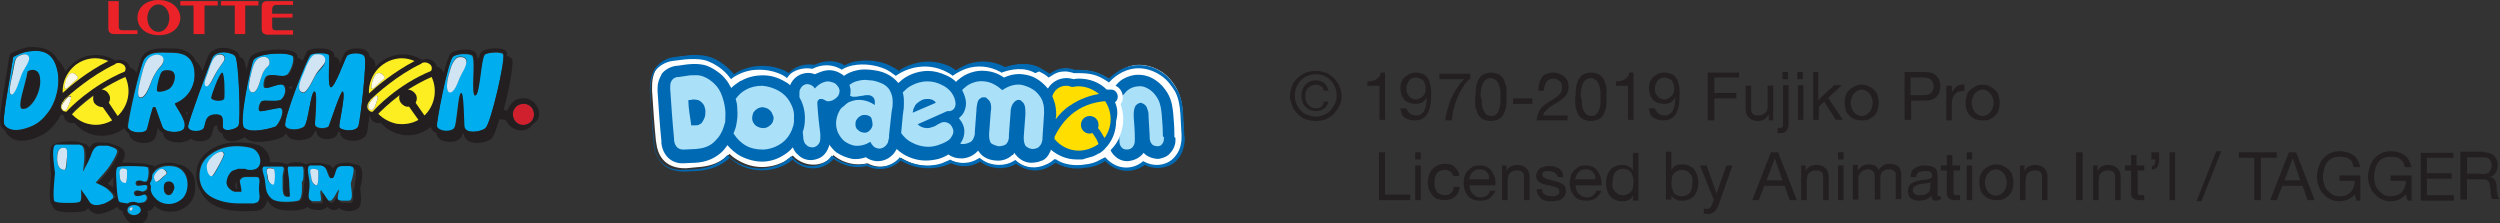 <?xml version="1.0" encoding="utf-8"?>
<!-- Generator: Adobe Illustrator 23.0.2, SVG Export Plug-In . SVG Version: 6.00 Build 0)  -->
<svg version="1.1" id="Layer_1" xmlns="http://www.w3.org/2000/svg" xmlns:xlink="http://www.w3.org/1999/xlink" x="0px" y="0px"
	 width="454.7px" height="40.6px" viewBox="0 0 454.7 40.6" style="enable-background:new 0 0 454.7 40.6;" xml:space="preserve">
<rect x="0" y="0" width="454.7" height="40.6" fill="#333333" stroke="none"/>
<style type="text/css">
	.st0{fill:#231F20;}
	.st1{fill:#00AEEF;}
	.st2{fill:#D1E4F4;}
	.st3{fill:#D0202E;}
	.st4{fill:#FCEE21;}
	.st5{fill:#FEFAE8;}
	.st6{fill:#EB2227;}
	.st7{fill:#FFFFFF;}
	.st8{fill-rule:evenodd;clip-rule:evenodd;fill:#0069B4;}
	.st9{fill-rule:evenodd;clip-rule:evenodd;fill:#ABE0F9;}
	.st10{fill:#FFDE00;}
</style>
<g>
	<g>
		<path class="st0" d="M4,19.7c1.4,0.4,3.6-2.9,3.3-5.5c-0.2-1.3-0.8-1.6-1.4-1.6c-0.3,0-0.6,0.1-0.8,0.3C4.7,15.2,3,19.5,4,19.7"/>
		<path class="st0" d="M28.5,16.6c0.3,0.3,2-0.1,2.5-0.7c0.8-0.9,1.3-3-0.2-3.1c-0.4-0.1-1.2,0-1.6,0.3C29,13.3,28.2,16.3,28.5,16.6
			 M30.6,15.3c0.1-0.2,0.1-0.4,0.2-0.5"/>
		<path class="st0" d="M40.8,17.9c0.1-0.5,0.1-4.7-0.4-4.7c-0.5,0-2,4.2-2,4.6C38.5,18.4,40.6,18.6,40.8,17.9"/>
		<path class="st1" d="M4.4,23.4c1.9-0.5,3-1.2,4.2-2.8c1.6-2,2.4-5.3,1.8-8C9.7,9.3,7.4,9,5.1,9.3c-0.9,0.1-2,0.6-2.7,1
			C1.7,15,0.3,21.9,0.8,22.7C1.6,23.9,3.3,23.7,4.4,23.4 M5.9,12.7c0.6,0,1.3,0.3,1.4,1.6c0.3,2.6-1.8,5.9-3.3,5.5
			c-1-0.3,0.7-4.6,1-6.8C5.3,12.8,5.7,12.7,5.9,12.7 M2.2,13.4c0.5-2.3,0.3-2.9,1.6-3.4c0.8-0.3,1.4,0.1,1.4,0.5
			c0.1,0.9-1,2-1.5,3.4c-0.3,0.8-1,3.3-1.7,3.3C1.6,17.2,1.7,15.9,2.2,13.4"/>
		<path class="st1" d="M26.8,23.5c0.2-0.5,0.5-2.2,1.1-4c0.1,0,0.3,0,0.4,0c0.4,1.2,1,3,1.3,3.7c0.4,1,3.5,1.1,3.9,0.1
			c0.5-1.3-1.3-3.5-1.7-4.4c2.6-1,3.7-3.4,3.6-5.5c-0.1-1.8-0.8-2.8-1.7-3.3c-1-0.5-2.1-0.5-3-0.5c-1.5,0-3.3-0.3-4.4,1.1
			c-0.8,1-3.2,11.9-3,12.5C23.7,24.3,26.5,24.3,26.8,23.5 M30.9,12.8c1.4,0.2,1,2.2,0.2,3.1c-0.5,0.6-2.2,1-2.5,0.7
			c-0.3-0.3,0.5-3.3,0.8-3.5C29.7,12.7,30.5,12.7,30.9,12.8 M25.9,13.2c0.3-1.6,0.9-2.8,2.2-3.1c1.2-0.3,2.6,0.6,0.8,2.4
			c-0.5,0.4-1,1.5-1.3,2.2c-0.3,0.7-1,3.3-2.1,3.1C24.5,17.6,25.8,13.7,25.9,13.2"/>
		<path class="st1" d="M43.4,22.8c0.4-1.2,0.1-11.5-0.6-12.5c-0.4-0.7-3.4-1.4-4.2,0.3c-0.3,0.6-4.5,11.8-4.4,12.5
			c0.1,1.1,2.6,1,2.9,0.2c0.2-0.5,0.2-1.4,0.7-1.9c0.5-0.5,2-0.6,2.5-0.2c0.5,0.5,0.1,1.8,0.3,2.2C41.1,24,43.2,23.4,43.4,22.8
			 M38.4,17.8c0-0.4,1.5-4.6,2-4.6c0.5,0,0.5,4.2,0.4,4.7C40.6,18.6,38.5,18.4,38.4,17.8 M38,12.8c0.2-0.6,0.8-2.7,1.7-2.9
			c0.9-0.3,1.5,0.5,1.1,1.1c-0.5,0.8-1.2,1.7-1.4,2.1c-0.4,0.7-1.2,2.7-1.8,2.5C36.7,15.4,37.8,13.4,38,12.8"/>
		<path class="st1" d="M46,11c-0.3,0.7-2.7,11.2-1.7,12.2c1.3,1.2,5.4,0,5.8-0.2c0.4-0.2,1.8-2.6,1-3.3c-0.3-0.3-3.5,0.7-3.9,0.5
			c-0.4-0.2,0-1.6,0.4-1.8c0.4-0.2,2.9,0.2,3.5-0.3c0.7-0.5,1.1-2,0.4-2.6c-0.7-0.6-3.1,0.9-3.5,0.4c-0.2-0.3,0-1.7,0.4-2
			c0.9-0.7,2.9,0.5,3.9-0.4c0.4-0.4,1.2-2.1,1-3.1C53.2,9.4,46.8,9.5,46,11 M45.7,13.3c0.2-0.7,0.4-2.5,1.8-2.9
			c1.5-0.4,1.9,1.1,1.2,1.7c-0.5,0.4-0.8,0.9-1.1,1.7c-0.3,0.7-0.7,3.2-1.7,3C44.7,16.7,45.6,13.8,45.7,13.3"/>
		<path class="st1" d="M65.2,22.9c0.3-0.9,1.6-11.6,1.1-12.7c-0.4-0.9-2.8-0.8-3.2-0.1c-0.3,0.4-2.2,5.8-2.9,5.7
			c-0.7,0,0-5.5-0.4-5.9c-0.3-0.4-2.8-0.4-3.3,0c-0.5,0.4-5.1,12-4.6,13c0.5,0.9,2.7,0.7,3.4,0.1c0.8-0.7,1.2-6.4,1.9-6.4
			c0.7,0.1,0,5.7,0.1,6.1c0.2,0.8,2.2,0.7,2.5,0.2c0.3-0.6,2.2-6.4,2.5-6.3c0.7,0.1-0.7,6-0.6,6.4C61.9,23.8,64.8,24.1,65.2,22.9
			 M57.3,10c1.2-0.2,2.1,0.4,1.8,1.4c-0.2,0.8-1.1,1.4-1.7,2.3c-0.4,0.7-1.6,3.4-2.3,3.2c-1.4-0.4-0.3-2.3,0.4-4
			C55.6,12.3,56.5,10.1,57.3,10"/>
		<path class="st1" d="M88.3,23.3c1-0.9,3.6-12.2,3.2-13.4c-0.2-0.5-2.9-0.4-3.4,0.1c-0.7,0.6-0.9,7.3-1.7,7.4
			c-0.8,0,0.1-6.3-0.5-7.2c-0.3-0.5-2.9-0.5-3.6,0.2c-0.9,0.9-3,12.1-2.9,12.7c0.3,1,2.7,1.1,3.2,0.2c0.5-0.8,0.7-6.2,1.2-6.3
			c0.5-0.1,0.4,5.8,0.6,6.2C84.8,24.4,87.5,24,88.3,23.3 M81.8,12.9c0.3-1.2,0.9-2.5,1.7-2.6c1.2-0.1,1.5,0.5,1.3,1.1
			c-0.2,0.8-0.6,1.4-1.2,2.7c-0.3,0.7-1,2.9-1.9,2.6C81.1,16.6,81.2,14.8,81.8,12.9"/>
		<path class="st2" d="M2.1,17.2c0.7,0,1.4-2.5,1.7-3.3c0.4-1.3,1.6-2.5,1.5-3.4c-0.1-0.5-0.6-0.8-1.4-0.5c-1.3,0.4-1.1,1.1-1.6,3.4
			C1.7,15.9,1.6,17.2,2.1,17.2"/>
		<path class="st2" d="M25.5,17.7c1,0.2,1.8-2.4,2.1-3.1c0.3-0.7,0.9-1.8,1.3-2.2c1.8-1.8,0.4-2.7-0.8-2.4c-1.3,0.3-1.8,1.5-2.2,3.1
			C25.8,13.7,24.5,17.6,25.5,17.7"/>
		<path class="st2" d="M37.5,15.7c0.6,0.2,1.4-1.9,1.8-2.5c0.2-0.4,0.9-1.3,1.4-2.1c0.4-0.7-0.1-1.4-1.1-1.1
			c-0.9,0.2-1.5,2.3-1.7,2.9C37.8,13.4,36.7,15.4,37.5,15.7"/>
		<path class="st2" d="M45.9,16.8c1,0.1,1.4-2.3,1.7-3c0.3-0.8,0.6-1.3,1.1-1.7c0.7-0.6,0.3-2.1-1.2-1.7c-1.4,0.4-1.6,2.2-1.8,2.9
			C45.6,13.8,44.7,16.7,45.9,16.8"/>
		<path class="st2" d="M55.1,16.8c0.7,0.2,1.9-2.5,2.3-3.2c0.5-0.9,1.4-1.6,1.7-2.3c0.3-1-0.5-1.6-1.8-1.4c-0.8,0.1-1.7,2.3-1.9,2.9
			C54.7,14.5,53.7,16.5,55.1,16.8"/>
		<path class="st2" d="M81.7,16.8c0.9,0.3,1.6-1.9,1.9-2.6c0.6-1.3,1.1-1.9,1.2-2.7c0.1-0.7-0.2-1.2-1.3-1.1
			c-0.8,0.1-1.4,1.4-1.7,2.6C81.2,14.8,81.1,16.6,81.7,16.8"/>
		<path class="st3" d="M94.9,18.9c-1.1,0.2-1.8,1.2-1.6,2.2c0.2,1.1,1.2,1.8,2.2,1.6c1.1-0.2,1.8-1.2,1.6-2.2
			C97,19.4,96,18.7,94.9,18.9"/>
		<path class="st0" d="M98,20.3c-0.2-1.5-1.7-2.7-3.3-2.4c-0.8,0.1-1.4,0.5-1.9,1.2c-0.2,0.3-0.4,0.6-0.5,1L91.6,20
			c1-3.7,1.8-8.2,1.6-9.1c-0.1-0.4-0.5-0.6-1-0.7c0-0.2,0-0.4,0-0.6C92,8.9,91,8.8,90.2,8.8c-0.2,0-1.9,0-2.6,0.6
			c-0.2,0.2-0.4,0.6-0.5,1.2c-0.1-0.1-0.2-0.1-0.3-0.1c0-0.3-0.1-0.6-0.2-0.8c-0.3-0.5-1-0.7-2-0.7c-0.4,0-1.9,0.1-2.6,0.7
			c-0.4,0.4-0.8,1.8-1.3,3.5c-0.1-0.2-0.2-0.4-0.3-0.5c-0.3-0.3-0.6-0.5-1-0.6c0-0.3-0.2-0.5-0.3-0.7c-0.5-0.6-1.5-0.9-2.3-0.5
			l-0.2-0.1c-1-0.6-2.1-0.9-3.3-0.9c-1.4,0-2.7,0.4-3.8,1.2c-0.5,0.3-0.9,0.7-1.2,1.1c0-0.5-0.1-0.9-0.2-1.1
			c-0.2-0.3-0.5-0.6-0.9-0.8c0-0.2-0.1-0.4-0.1-0.5c-0.3-0.7-1.1-1-2.2-1c-0.8,0-1.7,0.2-2.2,0.8c-0.1,0.2-0.3,0.5-0.7,1.6
			c-0.1,0.1-0.1,0.3-0.2,0.4c0-0.5-0.1-0.7-0.3-0.9c-0.2-0.2-0.4-0.3-0.7-0.4c0-0.5-0.1-0.7-0.3-0.9C60,9,59.2,8.8,58.1,8.8
			c-0.7,0-1.6,0.1-2.1,0.4c-0.2,0.2-0.6,1-1,1.9c-0.1-0.2-0.3-0.4-0.9-0.6c0-0.1,0-0.3,0-0.4C54,9.9,53.8,9,50.7,9
			c-0.7,0-4.5,0.1-5.3,1.6c-0.1,0.2-0.3,1.1-0.6,2.2c-0.1-0.9-0.3-1.5-0.4-1.8c-0.2-0.3-0.4-0.5-0.8-0.6c-0.1-0.3-0.1-0.5-0.2-0.6
			c-0.4-0.7-1.8-1.1-2.8-1.1c-1.3,0-2.2,0.5-2.7,1.4c0,0-0.5,1.2-1.1,2.8c-0.3-0.8-0.7-1.4-1.2-1.8c-0.4-0.9-1-1.4-1.6-1.7
			c-1-0.6-2.2-0.6-3.1-0.6l-0.6,0c-0.3,0-0.6,0-0.9,0c-1.1,0-2.6,0.2-3.5,1.4c-0.2,0.3-0.6,1.5-1.1,3.1c-0.1-0.1-0.1-0.3-0.2-0.4
			c-0.3-0.3-0.6-0.5-1-0.6c0-0.3-0.2-0.5-0.3-0.7c-0.5-0.6-1.5-0.9-2.3-0.6l-0.2-0.1c-1-0.6-2.2-0.9-3.3-0.9c-1.4,0-2.7,0.4-3.8,1.2
			c-0.7,0.5-1.3,1.1-1.8,1.8c-0.3-0.9-0.8-1.6-1.4-2.1c-0.8-1.5-2.2-2.3-4-2.3C6,8.5,5.6,8.5,5,8.6C4,8.8,2.8,9.3,2,9.7L1.8,9.9
			l-0.1,0.3c-0.2,1-0.3,2.1-0.5,3.2c-1.2,6.8-1.4,8.9-1,9.6c0.2,0.3,0.5,0.6,0.8,0.8c0,0.2,0.1,0.4,0.2,0.5c0.6,0.8,1.5,1.3,2.7,1.3
			c0.7,0,1.2-0.1,1.6-0.2c2-0.6,3.3-1.3,4.6-3c0.4-0.5,0.7-1,1-1.6c0.2,0.1,0.3,0.1,0.5,0.2c0,0.2,0.1,0.3,0.1,0.5
			c0,0.1,0.1,0.2,0.1,0.2c0.3,0.4,0.8,0.7,1.3,0.7c0.1,0,0.3,0,0.4-0.1c1,1.2,2.3,2,3.9,2.3c0.4,0.1,0.8,0.1,1.2,0.1
			c1.3,0,2.5-0.4,3.6-1.1l0.3-0.2l0,0l0.1-0.1c0.2,0.4,0.5,0.8,0.9,1c0,0.1,0,0.2,0,0.2c0.3,1.1,1.6,1.5,2.7,1.5
			c1.1,0,1.9-0.4,2.1-1.1c0.1-0.2,0.2-0.6,0.3-1.2c0-0.2,0.1-0.3,0.1-0.5c0,0.1,0,0.1,0.1,0.2c0.2,0.4,0.5,0.6,0.8,0.8
			c0.1,0.2,0.1,0.4,0.2,0.5c0.4,0.9,1.6,1.2,2.7,1.2c1,0,1.8-0.3,2.2-0.7c0.4,0.3,0.9,0.5,1.6,0.5c0.8,0,1.9-0.3,2.1-1
			c0.1-0.2,0.1-0.4,0.2-0.6c0.1-0.4,0.2-0.8,0.4-1.1c0.1-0.1,0.3-0.2,0.5-0.2c0,0.3,0,0.6,0.2,0.9c0.2,0.3,0.5,0.5,0.8,0.6
			c0,0.3,0.1,0.5,0.2,0.7c0.3,0.4,0.8,0.7,1.5,0.7c0.7,0,1.7-0.3,2.3-0.8c0,0.1,0.1,0.2,0.2,0.2c0.5,0.5,1.3,0.7,2.4,0.7
			c1.8,0,3.9-0.6,4.3-0.9c0.2-0.1,0.4-0.4,0.7-0.7c0,0.2,0.1,0.3,0.1,0.3c0.3,0.7,1.1,1,2.2,1c0.7,0,1.7-0.2,2.3-0.7
			c0.2-0.2,0.4-0.6,0.6-1c0.1,0.1,0.2,0.1,0.3,0.1c0,0.2,0,0.2,0,0.3c0.2,0.7,0.9,1.1,1.9,1.1c0.3,0,1.5-0.1,1.8-0.8
			c0.1-0.1,0.1-0.3,0.2-0.6c0.1,0.1,0.2,0.1,0.4,0.2c0,0.1,0,0.2,0,0.3c0.2,0.9,1.4,1.2,2.4,1.2c1.2,0,2.1-0.5,2.4-1.3
			c0.1-0.2,0.3-1.6,0.5-3.3c0,0,0,0,0.1,0c0,0.2,0.1,0.3,0.1,0.5c0,0.1,0.1,0.2,0.1,0.2c0.3,0.4,0.8,0.7,1.3,0.7
			c0.1,0,0.3,0,0.4-0.1c1,1.2,2.4,1.9,3.9,2.2c0.4,0.1,0.8,0.1,1.1,0.1c1.3,0,2.5-0.4,3.6-1.1l0.3-0.2l0,0l0.3-0.2c0,0,0,0,0,0
			c0,0,0,0.1,0,0.1c0.1,0.5,0.5,0.8,1,1c0,0.1,0,0.2,0,0.3c0.3,1,1.5,1.3,2.4,1.3c1,0,1.7-0.3,2.1-0.9c0.1-0.1,0.2-0.4,0.3-0.6
			c0.1,0,0.2,0.1,0.2,0.1c0,0.1,0,0.1,0,0.2c0.2,0.9,1.1,1.4,2.3,1.4c1,0,2.1-0.3,2.7-0.8c0.4-0.4,0.9-1.7,1.4-3.5l1.2,0.1
			c0.4,1.1,1.5,1.9,2.7,1.9c0.1,0,0.3,0,0.4,0c0.8-0.1,1.4-0.5,1.9-1.2C98,21.9,98.1,21.1,98,20.3 M8.6,20.7
			c-1.2,1.5-2.3,2.2-4.2,2.8c-1.1,0.3-2.8,0.4-3.6-0.8C0.3,21.9,1.7,15,2.4,10.4c0.7-0.4,1.8-0.9,2.7-1c2.3-0.4,4.5-0.1,5.3,3.3
			C11.1,15.3,10.3,18.7,8.6,20.7 M11.5,15.5c0.3-1.6,1.2-2.9,2.5-3.9c1-0.7,2.2-1.1,3.4-1.1c0.8,0,1.6,0.2,2.4,0.5
			c-3.8,1.9-6.9,4.6-8.3,5.8C11.4,16.5,11.4,16,11.5,15.5 M12.1,20.3c-0.4,0.1-0.7-0.1-0.9-0.4c0,0-0.1-0.1-0.1-0.1
			c-0.2-0.4,0-1,0.4-1.5l0.2-0.1l0-0.1c1.2-1.1,4.9-4.4,9.2-6.4l0,0l0.1-0.1c0.5-0.3,1.2-0.2,1.6,0.3c0.3,0.3,0.3,0.7,0.1,1.1
			C16.7,15.4,12.6,19.7,12.1,20.3 M17.4,22.6c-0.4,0-0.7,0-1.1-0.1c-1.3-0.2-2.4-0.9-3.3-1.8c0.5-0.6,1.9-1.9,3.9-3.4
			c-0.2,0.5-0.1,1,0.2,1.4c0.3,0.5,0.9,0.7,1.5,0.7l0.7,1l0,0l1,1.4C19.4,22.3,18.4,22.6,17.4,22.6 M21.4,21l-1.6-2.4
			c0.3-0.5,0.3-1.2-0.1-1.7c-0.3-0.4-0.7-0.7-1.2-0.7c1.3-0.8,2.7-1.6,4.3-2.3C23.9,16.4,23.4,19.2,21.4,21 M33.5,23.3
			c-0.4,1-3.4,0.9-3.9-0.1c-0.3-0.7-0.9-2.5-1.4-3.7c-0.1,0-0.3,0-0.4,0c-0.6,1.8-0.9,3.5-1.1,4c-0.3,0.9-3.1,0.8-3.5-0.4
			c-0.2-0.6,2.3-11.5,3.1-12.5c1.1-1.4,2.9-1.1,4.4-1.1c0.8,0,2,0,3,0.5c0.9,0.5,1.7,1.5,1.7,3.3c0.1,2.1-1,4.5-3.6,5.5
			C32.2,19.8,34.1,22,33.5,23.3 M33.8,20.5c0.1-0.1,0.3-0.1,0.4-0.2c-0.1,0.2-0.1,0.4-0.2,0.6C33.9,20.7,33.9,20.6,33.8,20.5
			 M43.4,22.8c-0.2,0.6-2.3,1.3-2.8,0.5c-0.3-0.4,0.1-1.7-0.3-2.2c-0.5-0.5-2-0.4-2.5,0.2c-0.5,0.6-0.5,1.4-0.7,1.9
			c-0.3,0.8-2.8,0.9-2.9-0.2c0-0.7,4.1-11.9,4.4-12.5c0.8-1.6,3.8-1,4.2-0.3C43.4,11.3,43.8,21.5,43.4,22.8 M51.2,18.1
			c-0.6,0.5-3.2,0-3.5,0.3c-0.4,0.2-0.8,1.6-0.4,1.8c0.4,0.2,3.6-0.8,3.9-0.5c0.8,0.7-0.6,3-1,3.3c-0.4,0.2-4.6,1.5-5.8,0.2
			c-1-1,1.3-11.5,1.7-12.2c0.7-1.5,7.2-1.6,7.4-0.6c0.2,1-0.6,2.8-1,3.1c-0.9,0.8-3-0.3-3.9,0.4c-0.4,0.3-0.6,1.8-0.4,2
			c0.4,0.5,2.8-1,3.5-0.4C52.3,16.1,51.9,17.5,51.2,18.1 M53.2,15.7c0,0.1-0.1,0.1-0.1,0.2c0,0.1-0.1,0.2-0.1,0.3
			c-0.1-0.1-0.2-0.1-0.4-0.2c0-0.1,0-0.1,0-0.2C52.8,15.8,53,15.7,53.2,15.7 M65.2,22.9c-0.4,1.2-3.3,0.9-3.5,0.2
			c-0.1-0.4,1.3-6.3,0.6-6.4c-0.4-0.1-2.3,5.7-2.5,6.3c-0.2,0.5-2.2,0.6-2.5-0.2c-0.1-0.4,0.5-6.1-0.1-6.1c-0.7-0.1-1.1,5.6-1.9,6.4
			c-0.7,0.6-2.9,0.8-3.4-0.1c-0.6-1,4-12.6,4.6-13c0.5-0.4,3-0.4,3.3,0c0.3,0.4-0.4,5.8,0.4,5.9c0.7,0,2.6-5.3,2.9-5.7
			c0.5-0.6,2.8-0.7,3.2,0.1C66.8,11.3,65.5,22,65.2,22.9 M67.2,15.6c0.3-1.6,1.2-3,2.5-3.9c1-0.7,2.2-1.1,3.4-1.1
			c0.8,0,1.6,0.2,2.3,0.5c-3.8,2-6.9,4.6-8.3,5.9C67.1,16.5,67.2,16,67.2,15.6 M67.8,20.3c-0.4,0.1-0.7-0.1-0.9-0.4
			c0,0-0.1-0.1-0.1-0.1c-0.2-0.4-0.1-1,0.4-1.5l0.2-0.1l0-0.1c1.2-1.2,4.8-4.4,9.2-6.5l0,0l0.1-0.1c0.5-0.3,1.3-0.2,1.6,0.3
			c0.3,0.3,0.3,0.7,0.1,1.1C72.4,15.4,68.4,19.7,67.8,20.3 M72.1,22.5c-1.3-0.2-2.4-0.8-3.3-1.8c0.5-0.6,1.9-1.9,3.9-3.4
			c-0.2,0.5-0.1,1,0.2,1.4c0.3,0.5,0.9,0.7,1.5,0.7l0.7,1l0,0l1,1.4C74.9,22.5,73.5,22.7,72.1,22.5 M77.2,21l-1.6-2.3
			c0.3-0.5,0.3-1.2-0.1-1.7c-0.3-0.4-0.8-0.7-1.3-0.7c1.3-0.8,2.7-1.6,4.3-2.3C79.6,16.3,79.1,19.2,77.2,21 M93.3,21.1
			c-0.2-1.1,0.6-2.1,1.6-2.2c1.1-0.2,2.1,0.6,2.2,1.6c0.2,1.1-0.6,2.1-1.6,2.2C94.4,22.9,93.4,22.2,93.3,21.1 M88.3,23.3
			c-0.8,0.7-3.5,1.1-3.8-0.2c-0.1-0.4-0.1-6.3-0.6-6.2c-0.5,0.1-0.7,5.6-1.2,6.3c-0.6,0.9-2.9,0.7-3.2-0.2c-0.2-0.6,2-11.8,2.9-12.7
			c0.7-0.7,3.3-0.7,3.6-0.2c0.6,0.9-0.3,7.3,0.5,7.2c0.8,0,1-6.7,1.7-7.4c0.6-0.5,3.3-0.6,3.4-0.1C91.9,11.1,89.3,22.4,88.3,23.3"/>
		<path class="st4" d="M11.5,15.5c-0.1,0.5-0.1,0.9-0.1,1.4c1.4-1.3,4.5-3.9,8.3-5.8c-0.8-0.3-1.6-0.5-2.4-0.5
			c-1.2,0-2.4,0.4-3.4,1.1C12.7,12.6,11.8,13.9,11.5,15.5 M12.3,13.9c0.4-0.7,1.1-0.7,1.4-0.4c0.8,0.8,0.3,0.8-0.5,1.6
			c-0.6,0.6-1.1,1.1-1.4,1C11.6,16,12,14.6,12.3,13.9"/>
		<path class="st4" d="M12.1,20.3c0.5-0.6,4.6-4.8,10.6-7.3c0.2-0.3,0.2-0.8-0.1-1.1c-0.4-0.4-1.1-0.6-1.6-0.3l-0.1,0.1l0,0
			c-4.4,2.1-8,5.3-9.2,6.4l-0.1,0.2c-0.4,0.4-0.6,1-0.4,1.5c0,0,0,0.1,0.1,0.1C11.4,20.2,11.7,20.3,12.1,20.3 M11.5,19.9
			c-0.3-0.3-0.5-0.7,0.3-1.7c1.1-1.3,1.3-0.7,1,0C12.6,18.9,12.1,20.5,11.5,19.9"/>
		<path class="st4" d="M22.8,14c-1.6,0.7-3,1.5-4.3,2.3c0.5,0,1,0.3,1.2,0.7c0.4,0.5,0.4,1.1,0.1,1.7l1.6,2.4
			C23.4,19.2,23.9,16.4,22.8,14"/>
		<path class="st4" d="M17.2,18.8c-0.3-0.4-0.3-1-0.2-1.4c-2,1.5-3.4,2.8-3.9,3.4c0.9,0.9,2,1.6,3.3,1.8c0.4,0.1,0.7,0.1,1.1,0.1
			c1,0,2-0.3,2.9-0.8l-1-1.4l0,0l-0.7-1C18.1,19.5,17.5,19.2,17.2,18.8"/>
		<path class="st4" d="M67.2,15.6c-0.1,0.5-0.1,0.9-0.1,1.4c1.4-1.3,4.5-3.9,8.3-5.9c-0.7-0.3-1.5-0.5-2.3-0.5
			c-1.2,0-2.4,0.4-3.4,1.1C68.4,12.6,67.5,14,67.2,15.6 M68.1,13.9c0.4-0.7,1.1-0.7,1.4-0.4c0.8,0.8,0.3,0.8-0.5,1.6
			c-0.6,0.6-1.1,1.1-1.4,1C67.4,16,67.7,14.5,68.1,13.9"/>
		<path class="st4" d="M67.8,20.3c0.5-0.6,4.5-4.9,10.6-7.4c0.2-0.3,0.2-0.8-0.1-1.1c-0.4-0.4-1.1-0.6-1.6-0.3l-0.1,0.1l0,0
			c-4.4,2.1-8,5.4-9.2,6.5l-0.1,0.2c-0.4,0.4-0.6,1-0.4,1.5c0,0,0,0.1,0.1,0.1C67.1,20.2,67.5,20.4,67.8,20.3 M67.6,18.2
			c1.1-1.3,1.3-0.7,1,0c-0.2,0.7-0.7,2.3-1.3,1.7C66.9,19.6,66.8,19.2,67.6,18.2"/>
		<path class="st4" d="M78.5,14c-1.6,0.7-3,1.5-4.3,2.3c0.5,0,1,0.3,1.3,0.7c0.4,0.5,0.4,1.1,0.1,1.7l1.6,2.3
			C79.1,19.2,79.6,16.3,78.5,14"/>
		<path class="st4" d="M72.9,18.7c-0.3-0.4-0.4-1-0.2-1.4c-2,1.5-3.4,2.9-3.9,3.4c0.9,0.9,2,1.5,3.3,1.8c1.4,0.2,2.8,0,4-0.7l-1-1.4
			l0,0l-0.7-1C73.8,19.5,73.3,19.2,72.9,18.7"/>
		<path class="st5" d="M13.2,15.1c0.8-0.8,1.4-0.8,0.5-1.6c-0.3-0.3-1-0.4-1.4,0.4c-0.4,0.6-0.7,2-0.5,2.2
			C12,16.3,12.6,15.7,13.2,15.1"/>
		<path class="st5" d="M12.8,18.3c0.3-0.7,0-1.3-1,0c-0.8,1-0.7,1.4-0.3,1.7C12.1,20.5,12.6,18.9,12.8,18.3"/>
		<path class="st5" d="M69,15.1c0.8-0.8,1.4-0.8,0.5-1.6c-0.3-0.3-1-0.4-1.4,0.4c-0.4,0.6-0.7,2-0.5,2.2
			C67.8,16.3,68.4,15.7,69,15.1"/>
		<path class="st5" d="M68.6,18.2c0.3-0.7,0-1.3-1,0c-0.8,1-0.7,1.4-0.3,1.7C67.9,20.5,68.4,18.9,68.6,18.2"/>
		<path class="st0" d="M34.3,30.8c-0.5-0.5-1.2-0.8-1.9-0.9c-0.5-0.2-1.1-0.3-1.8-0.3c-1,0-1.8,0.3-2.5,0.7
			c-0.1-0.1-0.2-0.2-0.3-0.2c-0.1-0.1-0.3-0.1-0.6-0.1c0,0-0.1-0.1-0.2-0.1c-0.5-0.2-3.4-0.3-3.5-0.3c-0.6,0-1,0-1.3,0
			c0.3-0.6,0.5-1.1,0.5-1.4c0.1-1.2-1.3-1.7-2.1-1.9c-0.4-0.2-0.8-0.3-1.1-0.3c-0.1,0-1-0.1-1.6-0.1c0,0-0.1,0-0.1,0
			c-0.7,0-1.2,0.4-1.5,1c-0.1-0.1-0.1-0.2-0.2-0.3c-0.2-0.2-0.5-0.5-1.3-0.6c-0.3-0.2-0.9-0.3-1.9-0.3c-1.1,0-2.4,0.2-3,0.5
			c-1,0.4-0.9,2.2-0.7,4.6c0,0.4,0.1,0.7,0.1,0.9c-0.5,4.8-0.1,5.3,0.1,5.5c0,0,0.1,0.1,0.1,0.1c0.1,0.4,0.2,0.5,0.3,0.6
			c0.3,0.4,0.9,0.7,3.1,0.7c2.4,0,2.8-0.3,3-0.6c0,0,0.1-0.1,0.1-0.2c0.3,0.4,0.6,0.8,1.2,1c0.2,0.1,0.5,0.1,0.7,0.1
			c0.8,0,1.7-0.4,2-0.5c0.6-0.3,1.1-0.5,1.4-0.8c0.1,0.2,0.2,0.3,0.3,0.4c0.1,0.1,0.3,0.3,0.7,0.4v0c0,0.4,0.1,0.7,0.4,0.9
			c0.2,0.8,1.1,1.5,2.1,1.5c1.2,0,2.1-0.8,2.1-1.9c0-0.2,0-0.3-0.1-0.5c0.5-0.1,0.7-0.2,0.8-0.3c0.2-0.2,0.4-0.4,0.5-0.7
			c0.8,0.8,1.8,1.1,3,1.1c1.3,0,2.3-0.5,3.2-1.3c0.8-0.8,1.2-1.9,1.2-3.1C35.6,32.6,35.2,31.6,34.3,30.8 M30.7,36.9
			c-1,0-1.9-0.4-2.5-1.1c-0.4-0.4-0.6-0.9-0.8-1.5c0.1-0.4,0.1-0.7-0.1-1c0-0.1,0-0.1,0-0.2c0.3-0.4,0.4-1,0.4-1.5
			c0.2-0.3,0.3-0.5,0.6-0.8c0.6-0.6,1.4-0.8,2.4-0.8c1,0,1.8,0.3,2.4,0.8c0.7,0.6,1,1.4,1,2.4c0,1-0.3,1.8-0.9,2.5
			C32.5,36.5,31.7,36.9,30.7,36.9 M25.6,34.7c-0.2-0.1-0.6-0.2-0.9,0.1c-0.3,0.3-0.1,0.7,0.1,0.8c0.2,0.1,0.7,0.1,1.3-0.1
			c0.2-0.1,0.5-0.2,0.6,0c0.2,0.2,0.2,0.3,0.2,0.6c0,0.2-0.1,0.4-0.4,0.6c-0.1,0.1-0.6,0.2-1.2,0.2c-0.3-0.2-0.6-0.2-0.9-0.2
			c-0.4,0-0.7,0.1-1,0.3c-0.7,0-1.4-0.1-1.5-0.3c-0.4-0.4-0.5-3.2-0.5-3.2c0-0.7-0.3-2.8,0.2-3.1c0.5-0.3,5-0.2,5.4,0
			c0.4,0.2,0.2,2.4-0.2,2.6c-0.4,0.2-0.6,0-0.8-0.1c-0.3-0.1-0.7-0.1-0.9,0c-0.3,0.1-0.3,0.5-0.1,0.8c0.2,0.2,1.6-0.2,1.8,0
			c0.2,0.2,0.2,0.4,0.1,0.6c0,0.2-0.2,0.4-0.4,0.5C26,34.9,25.8,34.8,25.6,34.7 M25.5,38.2c0,0.5-0.5,1-1.2,1c-0.6,0-1.2-0.4-1.2-1
			c0-0.5,0.5-0.9,1.2-0.9C25,37.3,25.5,37.7,25.5,38.2 M19.1,36.9c-0.1,0-0.2,0.1-0.3,0.1c0,0-0.1,0-0.1,0c-0.1,0-0.2,0.1-0.3,0.1
			c0,0-0.1,0-0.1,0c-0.1,0-0.2,0.1-0.3,0.1c0,0-0.1,0-0.1,0c-0.1,0-0.3,0-0.4,0c-0.1,0-0.1,0-0.2,0c0,0,0,0-0.1,0
			c-0.1,0-0.2,0-0.2-0.1c-0.6-0.2-0.7-0.7-1.2-1.4c-0.3-0.4-0.7-0.9-1-1.4h0c0,0,0.2,1.9-0.1,2.2c-0.1,0.1-0.8,0.2-1.6,0.3
			c-0.4,0-0.8,0-1.1,0c-0.9,0-1.8-0.1-2-0.3c-0.4-0.5,0.1-5.1,0.1-5.1c-0.1-1.1-0.7-4.6,0.2-4.9c0.1,0,0.1-0.1,0.2-0.1
			c0,0,0.1,0,0.1,0c0.1,0,0.1,0,0.2,0c0,0,0.1,0,0.2,0c0.1,0,0.1,0,0.2,0c0.1,0,0.1,0,0.2,0c0.1,0,0.1,0,0.2,0c0.1,0,0.1,0,0.2,0
			c0.1,0,0.1,0,0.2,0c0.1,0,0.1,0,0.2,0c0.1,0,0.1,0,0.2,0c0.1,0,0.1,0,0.2,0c0.1,0,0.1,0,0.2,0c0.1,0,0.1,0,0.2,0
			c0.1,0,0.1,0,0.2,0c0.1,0,0.1,0,0.2,0c0,0,0,0,0.1,0c0.1,0,0.2,0,0.3,0c0,0,0,0,0.1,0c0.1,0,0.2,0,0.2,0c0,0,0,0,0.1,0
			c0.1,0,0.1,0,0.2,0c0,0,0,0,0.1,0c0.1,0,0.1,0,0.2,0c0,0,0,0,0.1,0c0.1,0,0.1,0,0.2,0.1c0,0,0,0,0.1,0c0,0,0.1,0,0.1,0.1
			c0,0,0,0,0,0c0.1,0,0.1,0.1,0.1,0.1c0.7,0.8,0.1,4.5,0.1,4.5h0.1c0.2-0.5,0.8-1.6,1.3-2.7c0.3-0.7,0.8-1.9,1.6-1.9
			c0.1,0,0.1,0,0.2,0c0,0,0.1,0,0.1,0c0.1,0,0.1,0,0.2,0c0,0,0.1,0,0.1,0c0,0,0.1,0,0.1,0c0,0,0.1,0,0.1,0c0,0,0.1,0,0.1,0
			c0,0,0.1,0,0.1,0c0,0,0.1,0,0.1,0c0,0,0.1,0,0.1,0c0,0,0,0,0.1,0c0,0,0.1,0,0.1,0c0,0,0,0,0.1,0c0,0,0,0,0,0c0,0,0,0,0,0
			c0.7,0.1,1.8,0.5,1.7,1c0,0.3-0.4,1.2-1.3,2.6c-0.5,0.8-1.7,2.2-2.6,3.1c-0.1,0.1,0.9,0.4,1.9,1c0.6,0.4,1.5,1.2,1.4,1.6
			C20.6,36.1,19.9,36.5,19.1,36.9 M19.6,33.4c0.3-0.3,0.7-0.8,1-1.2c0,0.2,0,0.5,0,0.8c0,0.2,0,0.4,0,0.5c0,0.2,0,0.4,0,0.6
			c-0.1-0.1-0.2-0.2-0.3-0.2C20.1,33.7,19.8,33.6,19.6,33.4"/>
		<path class="st0" d="M65.8,32.9c0.1-1.2,0.2-2.1-0.3-2.6c-0.2-0.2-0.4-0.4-1-0.4c-0.2-0.1-0.7-0.3-1.5-0.3c-0.5,0-1.2,0.1-1.5,0.2
			c-0.5,0.2-0.7,0.5-0.9,0.8c-0.1-0.2-0.3-0.3-0.6-0.5c-0.2-0.1-0.5-0.2-0.7-0.2c0,0,0,0,0,0c-0.4-0.2-1.3-0.3-1.9-0.3
			c-1,0-1.4,0.2-1.6,0.3c-0.1,0-0.2-0.1-0.4-0.1c-0.2-0.1-0.6-0.3-1.4-0.3c-0.9,0-1.4,0.1-1.7,0.4c-0.1,0-0.3-0.1-0.4-0.1
			c-0.2-0.1-0.6-0.3-1.8-0.3c-0.1,0-0.5,0-1,0c0-0.1,0-0.3,0-0.4c-0.2-1.4-1.2-2.5-2.4-2.8c-0.1,0-0.1,0-0.2,0
			c-0.2-0.1-0.3-0.1-0.5-0.2C45,26,44,25.9,43.1,25.9c-2,0-3.7,0.5-5.2,1.6c-1.5,1.1-2.2,2.5-2.2,4.4c0,1,0.2,1.9,0.7,2.7
			c0.4,1,1.2,1.9,2.3,2.6c1.4,0.8,3.2,1.2,5.4,1.2c0.3,0,0.5,0,0.8,0c1.3,0,2.3,0,2.9-0.5c0.5-0.4,0.7-1,0.8-1.5
			c0.3,0.5,0.7,0.9,1.1,1.2c0.7,0.5,1.7,0.7,3,0.7c0.1,0,2.3,0,3-0.5c0.1,0,0.1-0.1,0.2-0.2c0.2,0.2,0.4,0.3,0.6,0.4
			c0.4,0.1,0.9,0.2,1.4,0.2c0.6,0,1-0.1,1.4-0.4c0.1-0.1,0.2-0.1,0.2-0.2c0.3,0.3,0.7,0.6,1.2,0.6c0.4,0,0.7-0.1,1-0.4c0,0,0,0,0,0
			c0.5,0.5,1.3,0.6,1.8,0.6c0.4,0,1.1-0.1,1.5-0.4c0.8-0.6,0.7-1.8,0.6-2.9c0-0.4-0.1-0.7-0.1-1C65.7,33.7,65.7,33.3,65.8,32.9
			 M64,36.8c0,0-0.1,0.1-0.2,0.1c0,0-0.1,0-0.1,0c-0.1,0-0.1,0-0.2,0c0,0-0.1,0-0.1,0c-0.1,0-0.1,0-0.2,0c0,0-0.1,0-0.1,0
			c-0.1,0-0.1,0-0.2,0c-0.1,0-0.1,0-0.2,0c0,0-0.1,0-0.1,0c-0.1,0-0.1,0-0.2,0c0,0-0.1,0-0.1,0c-0.1,0-0.1,0-0.2-0.1c0,0,0,0-0.1,0
			c-0.1,0-0.1-0.1-0.2-0.1c-0.3-0.3,0.2-1.8,0.1-1.9c0,0,0,0,0,0c0,0,0,0,0,0c0,0,0,0,0,0c0,0,0,0,0,0c0,0,0,0,0,0c0,0,0,0,0,0.1
			c0,0,0,0,0,0c0,0,0,0-0.1,0.1c0,0,0,0,0,0.1c0,0,0,0.1-0.1,0.1c0,0,0,0.1-0.1,0.1c0,0,0,0,0,0c-0.3,0.6-0.8,1.4-1.2,1.6
			c0,0,0,0,0,0c0,0-0.1,0-0.1,0c0,0-0.1,0-0.1,0c0,0-0.1,0-0.1,0c0,0,0,0,0,0c0,0-0.1-0.1-0.1-0.1c0,0,0,0,0,0c0,0-0.1-0.1-0.1-0.1
			c0,0,0,0,0,0c-0.3-0.3-0.7-0.9-0.9-1.3c0,0,0-0.1-0.1-0.1c0,0,0,0,0-0.1c0,0,0-0.1-0.1-0.1c0,0,0,0,0,0c0,0,0,0-0.1-0.1
			c0,0,0,0,0,0c0,0,0,0,0,0c0,0,0,0,0,0c0,0,0,0,0,0c0,0,0,0,0,0c0,0,0,0,0,0c-0.3,0.1,0.3,1.7-0.1,1.9c0,0-0.1,0.1-0.1,0.1
			c0,0,0,0-0.1,0c0,0-0.1,0-0.1,0c0,0-0.1,0-0.1,0c0,0-0.1,0-0.1,0c0,0-0.1,0-0.1,0c0,0-0.1,0-0.1,0c-0.1,0-0.1,0-0.2,0
			c0,0-0.1,0-0.1,0c-0.1,0-0.1,0-0.2,0c0,0-0.1,0-0.1,0c-0.1,0-0.1,0-0.2,0c0,0,0,0,0,0c-0.1,0-0.2,0-0.2-0.1
			c-0.9-0.3-0.2-1.7-0.3-3.2c0-0.9-0.6-2.7-0.1-3.1c0.1,0,0.1-0.1,0.2-0.1c0,0,0.1,0,0.1,0c0.1,0,0.1,0,0.2,0c0,0,0.1,0,0.2,0
			c0.1,0,0.2,0,0.2,0c0.1,0,0.1,0,0.2,0c0.1,0,0.2,0,0.3,0c0,0,0,0,0,0c0.1,0,0.3,0,0.4,0c0,0,0,0,0,0c0.1,0,0.3,0,0.4,0
			c0,0,0,0,0,0c0.1,0,0.2,0,0.3,0.1c0,0,0,0,0,0c0.1,0,0.2,0.1,0.2,0.1c0.5,0.3,0.5,0.6,0.6,1c0.1,0.3,0.3,1.1,0.7,1.1c0,0,0,0,0,0
			c0,0,0,0,0.1,0c0,0,0,0,0.1,0c0,0,0,0,0.1,0c0,0,0,0,0.1,0c0,0,0,0,0,0c0,0,0,0,0.1-0.1c0,0,0,0,0,0c0,0,0-0.1,0.1-0.1
			c0,0,0,0,0,0c0.1-0.2,0.2-0.5,0.3-0.8c0.1-0.2,0.2-0.9,0.7-1.1c0.1,0,0.3-0.1,0.5-0.1c0,0,0.1,0,0.1,0c0.1,0,0.2,0,0.3,0
			c0.1,0,0.2,0,0.3,0c0,0,0,0,0.1,0c0.1,0,0.3,0,0.4,0h0c0.1,0,0.2,0,0.3,0c0,0,0,0,0,0c0.1,0,0.2,0,0.3,0.1c0,0,0,0,0,0
			c0.1,0,0.2,0.1,0.2,0.1c0.4,0.4,0,1.7-0.1,3.3C64,34.6,64.5,36.4,64,36.8 M54.6,36.5c-0.3,0.2-1.5,0.3-2.4,0.3
			c-1.1,0-2-0.2-2.5-0.5c-0.5-0.3-0.8-0.8-1-1.4c-0.1-0.4-0.2-1-0.3-2c-0.1-0.9-0.8-2.2-0.2-2.5c0,0,0.1,0,0.1,0c0,0,0,0,0.1,0
			c0,0,0.1,0,0.1,0c0,0,0.1,0,0.1,0c0,0,0.1,0,0.1,0c0,0,0.1,0,0.1,0c0,0,0.1,0,0.1,0c0,0,0.1,0,0.1,0c0,0,0.1,0,0.1,0
			c0.1,0,0.1,0,0.2,0c0,0,0.1,0,0.1,0c0.1,0,0.1,0,0.2,0c0,0,0.1,0,0.1,0c0.1,0,0.1,0,0.2,0c0,0,0.1,0,0.1,0c0.1,0,0.1,0,0.2,0
			c0,0,0,0,0.1,0c0.1,0,0.1,0,0.2,0c0,0,0.1,0,0.1,0c0.1,0,0.1,0,0.1,0c0,0,0.1,0,0.1,0c0,0,0.1,0,0.1,0c0,0,0.1,0,0.1,0
			c0,0,0.1,0,0.1,0c0,0,0.1,0,0.1,0c0,0,0.1,0,0.1,0c0,0,0.1,0,0.1,0c0,0,0,0,0.1,0c0,0,0,0,0.1,0c0,0,0.1,0,0.1,0
			c0.3,0.3,0,1-0.1,1.8c0,0.5,0,1.1,0,1.9c0,0.6,0.1,1.1,0.2,1.3c0.1,0.2,0.4,0.4,0.8,0.4c0,0,0.1,0,0.1,0h0h0c0,0,0.1,0,0.1,0
			c0,0,0,0,0,0c0,0,0.1,0,0.1-0.1c0.1-0.1,0-1.5-0.1-2.7c0-0.6-0.4-2.2-0.2-2.6c0,0,0,0,0.1-0.1c0,0,0.1,0,0.1,0c0,0,0,0,0,0
			c0,0,0.1,0,0.1,0c0,0,0,0,0,0c0,0,0.1,0,0.1,0c0,0,0,0,0.1,0c0,0,0.1,0,0.1,0c0,0,0.1,0,0.1,0c0,0,0.1,0,0.1,0c0,0,0.1,0,0.1,0
			c0,0,0.1,0,0.1,0c0,0,0.1,0,0.1,0c0,0,0.1,0,0.1,0c0,0,0.1,0,0.1,0c0,0,0.1,0,0.1,0c0,0,0.1,0,0.1,0c0,0,0.1,0,0.1,0
			c0,0,0.1,0,0.1,0c0,0,0.1,0,0.1,0c0,0,0.1,0,0.1,0c0,0,0.1,0,0.1,0c0,0,0,0,0.1,0c0,0,0.1,0,0.1,0c0,0,0,0,0.1,0c0,0,0.1,0,0.1,0
			c0,0,0,0,0.1,0c0,0,0,0,0.1,0c0,0,0,0,0,0c0,0,0,0,0.1,0.1c0.1,0.1,0.1,0.3,0.1,0.5c0,0.2,0,0.5,0,0.8c0,0.7,0,1.4,0,1.4
			C55.1,33.9,55.3,36,54.6,36.5 M46.7,36.7c-0.1,0.1-0.2,0.1-0.3,0.1c0,0-0.1,0-0.1,0c-0.1,0-0.2,0-0.3,0.1c0,0-0.1,0-0.1,0
			c-0.1,0-0.2,0-0.3,0c0,0-0.1,0-0.1,0c-0.2,0-0.3,0-0.5,0c-0.2,0-0.5,0-0.8,0c-0.2,0-0.5,0-0.7,0c-2,0-3.7-0.4-5-1.1
			c-1.5-0.9-2.3-2.2-2.3-3.9c0-1.7,0.7-3,2-3.9c1.2-0.9,2.8-1.5,4.8-1.5c0.8,0,1.7,0.1,2.5,0.3c1.7,0.4,2.4,3,1,3.8
			c-0.1,0.1-0.2,0.1-0.3,0.1c0,0-0.1,0-0.1,0c-0.1,0-0.2,0.1-0.3,0.1c0,0,0,0-0.1,0c-0.1,0-0.2,0-0.2,0c-0.1,0-0.3,0-0.4,0
			c0,0,0,0,0,0c-0.2,0-0.3-0.1-0.4-0.1c-0.1,0-0.2-0.1-0.3-0.1c0,0-0.1,0-0.1,0c-0.1,0-0.2,0-0.4,0h0c0,0,0,0-0.1,0c0,0-0.1,0-0.1,0
			c0,0-0.1,0-0.1,0c0,0-0.1,0-0.1,0c0,0-0.1,0-0.1,0c0,0-0.1,0-0.1,0c0,0-0.1,0-0.1,0c0,0-0.1,0-0.1,0c0,0-0.1,0-0.1,0.1
			c0,0-0.1,0-0.1,0c-0.1,0-0.1,0.1-0.2,0.1c0,0,0,0-0.1,0c-0.1,0-0.1,0.1-0.2,0.1c0,0,0,0-0.1,0c-0.1,0.1-0.2,0.1-0.3,0.2
			c-0.7,0.5-0.9,1.2-0.9,1.9c-0.1,0.7,0.3,1.2,1,1.6c0.1,0,0.2,0.1,0.2,0.1c0,0,0,0,0.1,0c0.1,0,0.1,0,0.2,0.1c0,0,0,0,0.1,0
			c0.1,0,0.2,0,0.2,0c0,0,0,0,0.1,0c0.1,0,0.2,0,0.2,0h0c0,0,0,0,0,0c0.1,0,0.1,0,0.2,0c0,0,0,0,0,0c0.1,0,0.1,0,0.2,0c0,0,0,0,0,0
			c0,0,0.1,0,0.1,0c0,0,0.1,0,0.1,0c0.1-0.1-0.1-1.1-0.1-1.1c0-0.3-0.4-0.9,0.1-1.3c0.2-0.1,0.5-0.2,0.9-0.3c0.1,0,0.2,0,0.2,0
			c0,0,0,0,0,0c0.1,0,0.1,0,0.2,0c0,0,0,0,0.1,0c0.1,0,0.1,0,0.2,0c0,0,0.1,0,0.1,0c0.1,0,0.1,0,0.2,0c0,0,0.1,0,0.1,0
			c0,0,0.1,0,0.1,0c0.1,0,0.1,0,0.2,0c0,0,0.1,0,0.1,0c0.1,0,0.1,0,0.2,0c0,0,0,0,0,0c0.1,0,0.1,0,0.2,0c0,0,0,0,0,0
			c0.2,0.1,0.3,0.1,0.4,0.2c0.2,0.4,0,0.9-0.1,1.9C47,35,47.4,36.1,46.7,36.7 M42.8,33.7c0-0.3,0.1-0.5,0.2-0.7
			c0,0.3,0.1,0.6,0.1,0.8c0,0,0,0.1,0,0.1l0,0l0,0c0,0.1,0.1,0.2,0.1,0.4c-0.1,0-0.1,0-0.2,0C42.8,34,42.8,33.8,42.8,33.7"/>
		<path class="st1" d="M19.3,34.2c-0.9-0.6-1.9-0.9-1.9-1c0.8-0.9,2.1-2.3,2.6-3.1c0.9-1.4,1.3-2.2,1.3-2.6c0-0.5-1-0.8-1.7-1
			c0,0,0,0,0,0c0,0,0,0-0.1,0c0,0,0,0-0.1,0c0,0-0.1,0-0.1,0c0,0,0,0-0.1,0c0,0-0.1,0-0.1,0c0,0-0.1,0-0.1,0c0,0-0.1,0-0.1,0
			c0,0-0.1,0-0.1,0c0,0-0.1,0-0.1,0c0,0-0.1,0-0.1,0c0,0-0.1,0-0.1,0c0,0-0.1,0-0.1,0c0,0-0.1,0-0.1,0c-0.1,0-0.1,0-0.2,0
			c-0.9,0-1.4,1.2-1.6,1.9c-0.5,1.2-1.1,2.2-1.3,2.7h-0.1c0,0,0.6-3.7-0.1-4.5c0,0-0.1-0.1-0.1-0.1c0,0,0,0,0,0c0,0-0.1,0-0.1-0.1
			c0,0,0,0-0.1,0c-0.1,0-0.1,0-0.2-0.1c0,0,0,0-0.1,0c-0.1,0-0.1,0-0.2,0c0,0,0,0-0.1,0c-0.1,0-0.1,0-0.2,0c0,0,0,0-0.1,0
			c-0.1,0-0.2,0-0.2,0c0,0,0,0-0.1,0c-0.1,0-0.2,0-0.3,0c0,0,0,0-0.1,0c-0.1,0-0.1,0-0.2,0c-0.1,0-0.1,0-0.2,0c-0.1,0-0.1,0-0.2,0
			c-0.1,0-0.1,0-0.2,0c-0.1,0-0.1,0-0.2,0c-0.1,0-0.1,0-0.2,0c-0.1,0-0.1,0-0.2,0c-0.1,0-0.1,0-0.2,0c-0.1,0-0.1,0-0.2,0
			c-0.1,0-0.1,0-0.2,0c-0.1,0-0.1,0-0.2,0c-0.1,0-0.1,0-0.2,0c0,0-0.1,0-0.2,0c-0.1,0-0.1,0-0.2,0c0,0-0.1,0-0.1,0
			c-0.1,0-0.2,0.1-0.2,0.1C9.3,27,9.9,30.4,10,31.5c0,0-0.5,4.6-0.1,5.1c0.2,0.2,1,0.3,2,0.3c0.4,0,0.8,0,1.1,0
			c0.8,0,1.5-0.1,1.6-0.3c0.3-0.3,0.1-2.2,0.1-2.2h0c0.3,0.5,0.7,0.9,1,1.4c0.5,0.7,0.6,1.2,1.2,1.4c0.1,0,0.2,0,0.2,0.1
			c0,0,0,0,0.1,0c0.1,0,0.1,0,0.2,0c0.1,0,0.3,0,0.4,0c0,0,0.1,0,0.1,0c0.1,0,0.2-0.1,0.3-0.1c0,0,0.1,0,0.1,0
			c0.1,0,0.2-0.1,0.3-0.1c0,0,0.1,0,0.1,0c0.1,0,0.2-0.1,0.3-0.1c0.9-0.4,1.5-0.8,1.6-1.1C20.7,35.4,19.8,34.6,19.3,34.2 M12.2,28.4
			c0,0.7,0,2.6-0.5,2.5c-0.9-0.1-1.2-0.7-1.3-1.8c-0.1-1.2,0.1-2.4,1.4-2.2C12.3,27,12.2,27.6,12.2,28.4"/>
		<path class="st1" d="M33.1,31c-0.6-0.6-1.4-0.8-2.4-0.8c-1,0-1.8,0.3-2.4,0.8c-0.2,0.2-0.4,0.5-0.6,0.8c0,0.5-0.1,1.1-0.4,1.5
			c0,0.1,0,0.1,0,0.2c0.2,0.3,0.2,0.6,0.1,1c0.1,0.6,0.4,1.1,0.8,1.5c0.6,0.7,1.5,1.1,2.5,1.1c1,0,1.8-0.4,2.5-1
			c0.6-0.7,0.9-1.5,0.9-2.5C34.1,32.4,33.7,31.6,33.1,31 M28.4,33c-0.5-0.6-0.4-1,0.1-1.6c0.5-0.6,1.2-1,1.8-0.2
			c0.3,0.3-0.1,0.6-0.5,0.9C29.5,32.4,28.6,33.3,28.4,33 M31.4,35c-0.2,0.3-0.4,0.5-0.7,0.5c-0.3,0-0.5-0.1-0.7-0.4
			c-0.2-0.3-0.2-0.6-0.2-0.9c0-0.8,0.3-1.1,0.9-1.1c0.6,0,1,0.4,1,1.1C31.6,34.4,31.5,34.7,31.4,35"/>
		<path class="st0" d="M30.7,33c-0.6,0-0.9,0.4-0.9,1.1c0,0.3,0.1,0.6,0.2,0.9c0.2,0.3,0.4,0.4,0.7,0.4c0.3,0,0.5-0.2,0.7-0.5
			c0.2-0.3,0.3-0.6,0.3-0.9C31.6,33.4,31.3,33,30.7,33"/>
		<path class="st1" d="M47.1,32.4c-0.1-0.1-0.2-0.2-0.4-0.2c0,0,0,0,0,0c-0.1,0-0.1,0-0.2,0c0,0,0,0,0,0c-0.1,0-0.1,0-0.2,0
			c0,0-0.1,0-0.1,0c-0.1,0-0.1,0-0.2,0c0,0-0.1,0-0.1,0c0,0-0.1,0-0.1,0c-0.1,0-0.1,0-0.2,0c0,0-0.1,0-0.1,0c-0.1,0-0.1,0-0.2,0
			c0,0,0,0-0.1,0c-0.1,0-0.1,0-0.2,0c0,0,0,0,0,0c-0.1,0-0.2,0-0.2,0c-0.4,0-0.8,0.1-0.9,0.3c-0.5,0.4-0.1,1-0.1,1.3
			c0,0,0.2,1,0.1,1.1c0,0,0,0-0.1,0c0,0-0.1,0-0.1,0c0,0,0,0,0,0c0,0-0.1,0-0.2,0c0,0,0,0,0,0c-0.1,0-0.1,0-0.2,0c0,0,0,0,0,0h0
			c-0.1,0-0.2,0-0.2,0c0,0,0,0-0.1,0c-0.1,0-0.2,0-0.2,0c0,0,0,0-0.1,0c-0.1,0-0.1,0-0.2-0.1c0,0,0,0-0.1,0c-0.1,0-0.2-0.1-0.2-0.1
			c-0.6-0.4-1-0.9-1-1.6c0.1-0.7,0.3-1.3,0.9-1.9c0.1-0.1,0.2-0.1,0.3-0.2c0,0,0,0,0.1,0c0.1,0,0.1-0.1,0.2-0.1c0,0,0,0,0.1,0
			c0.1,0,0.1-0.1,0.2-0.1c0,0,0.1,0,0.1,0c0,0,0.1,0,0.1-0.1c0,0,0.1,0,0.1,0c0,0,0.1,0,0.1,0c0,0,0.1,0,0.1,0c0,0,0.1,0,0.1,0
			c0,0,0.1,0,0.1,0c0,0,0.1,0,0.1,0c0,0,0.1,0,0.1,0c0,0,0,0,0.1,0h0c0.1,0,0.2,0,0.4,0c0,0,0.1,0,0.1,0c0.1,0,0.2,0,0.3,0.1
			c0.1,0,0.3,0.1,0.4,0.1c0,0,0,0,0,0c0.1,0,0.3,0,0.4,0c0.1,0,0.2,0,0.2,0c0,0,0,0,0.1,0c0.1,0,0.2,0,0.3-0.1c0,0,0.1,0,0.1,0
			c0.1,0,0.2-0.1,0.3-0.1c1.4-0.8,0.7-3.4-1-3.8c-0.8-0.2-1.8-0.3-2.5-0.3c-2,0-3.6,0.6-4.8,1.5c-1.3,0.9-2,2.2-2,3.9
			c0,1.7,0.8,3.1,2.3,3.9c1.3,0.7,2.9,1.1,5,1.1c0.2,0,0.5,0,0.7,0c0.3,0,0.5,0,0.8,0c0.2,0,0.3,0,0.5,0c0,0,0.1,0,0.1,0
			c0.1,0,0.2,0,0.3,0c0,0,0.1,0,0.1,0c0.1,0,0.2,0,0.3-0.1c0,0,0.1,0,0.1,0c0.1,0,0.2-0.1,0.3-0.1c0.7-0.5,0.3-1.7,0.3-2.3
			C47.1,33.4,47.3,32.8,47.1,32.4 M38.7,32c-0.4,0.2-1-0.6-1-1.7c0-1.1,1.3-2.5,2.5-2.7c0.3-0.1,0.5,0.1,0.6,0.4
			C40.9,28.3,39,31.8,38.7,32"/>
		<path class="st1" d="M55.2,31.7c0-0.3,0-0.5,0-0.8c0-0.2-0.1-0.4-0.1-0.5c0,0,0,0-0.1-0.1c0,0,0,0,0,0c0,0,0,0-0.1,0
			c0,0,0,0-0.1,0c0,0,0,0-0.1,0c0,0,0,0-0.1,0c0,0-0.1,0-0.1,0c0,0,0,0-0.1,0c0,0-0.1,0-0.1,0c0,0-0.1,0-0.1,0c0,0-0.1,0-0.1,0
			c0,0-0.1,0-0.1,0c0,0-0.1,0-0.1,0c0,0-0.1,0-0.1,0c0,0-0.1,0-0.1,0c0,0-0.1,0-0.1,0c0,0-0.1,0-0.1,0c0,0-0.1,0-0.1,0
			c0,0-0.1,0-0.1,0c0,0-0.1,0-0.1,0c0,0-0.1,0-0.1,0c0,0-0.1,0-0.1,0c0,0-0.1,0-0.1,0c0,0,0,0-0.1,0c0,0-0.1,0-0.1,0c0,0,0,0,0,0
			c0,0-0.1,0-0.1,0c0,0,0,0,0,0c0,0-0.1,0-0.1,0c0,0-0.1,0-0.1,0.1c-0.2,0.3,0.2,1.9,0.2,2.6c0,1.2,0.2,2.6,0.1,2.7
			c0,0-0.1,0.1-0.1,0.1c0,0,0,0,0,0c0,0-0.1,0-0.1,0h0h0c0,0-0.1,0-0.1,0c-0.4,0-0.7-0.1-0.8-0.4c-0.1-0.2-0.2-0.6-0.2-1.3
			c0-0.8,0-1.5,0-1.9c0-0.8,0.4-1.5,0.1-1.8c0,0,0,0-0.1-0.1c0,0,0,0-0.1,0c0,0,0,0-0.1,0c0,0-0.1,0-0.1,0c0,0-0.1,0-0.1,0
			c0,0-0.1,0-0.1,0c0,0-0.1,0-0.1,0c0,0-0.1,0-0.1,0c0,0-0.1,0-0.1,0c0,0-0.1,0-0.1,0c-0.1,0-0.1,0-0.1,0c0,0-0.1,0-0.1,0
			c-0.1,0-0.1,0-0.2,0c0,0,0,0-0.1,0c-0.1,0-0.1,0-0.2,0c0,0-0.1,0-0.1,0c-0.1,0-0.1,0-0.2,0c0,0-0.1,0-0.1,0c-0.1,0-0.1,0-0.2,0
			c0,0-0.1,0-0.1,0c-0.1,0-0.1,0-0.2,0c0,0-0.1,0-0.1,0c0,0-0.1,0-0.1,0c0,0-0.1,0-0.1,0c0,0-0.1,0-0.1,0c0,0-0.1,0-0.1,0
			c0,0-0.1,0-0.1,0c0,0-0.1,0-0.1,0c0,0,0,0-0.1,0c0,0-0.1,0-0.1,0c-0.6,0.3,0.1,1.6,0.2,2.5c0.1,1,0.2,1.7,0.3,2
			c0.2,0.6,0.6,1.1,1,1.4c0.6,0.4,1.4,0.5,2.5,0.5c0.9,0,2.2-0.1,2.4-0.3c0.7-0.5,0.5-2.7,0.5-3.4C55.1,33.1,55.2,32.4,55.2,31.7
			 M49.9,31.6c0,0.4,0,2-0.3,1.9c-0.7-0.1-1-0.8-1-1.5c0-0.7-0.6-1.8,1-1.4C50,30.8,49.9,31.1,49.9,31.6"/>
		<path class="st1" d="M64.2,30.4c0,0-0.1-0.1-0.2-0.1c0,0,0,0,0,0c-0.1,0-0.2,0-0.3-0.1c0,0,0,0,0,0c-0.1,0-0.2,0-0.3,0h0
			c-0.1,0-0.3,0-0.4,0c0,0,0,0-0.1,0c-0.1,0-0.2,0-0.3,0c-0.1,0-0.2,0-0.3,0c0,0-0.1,0-0.1,0c-0.2,0-0.4,0.1-0.5,0.1
			c-0.5,0.2-0.6,0.8-0.7,1.1c-0.1,0.3-0.2,0.6-0.3,0.8c0,0,0,0,0,0c0,0,0,0.1-0.1,0.1c0,0,0,0,0,0c0,0,0,0-0.1,0.1c0,0,0,0,0,0
			c0,0,0,0-0.1,0c0,0,0,0-0.1,0c0,0,0,0-0.1,0c0,0,0,0,0,0c0,0,0,0,0,0c-0.4,0-0.5-0.8-0.7-1.1c-0.1-0.4-0.2-0.7-0.6-1
			c-0.1,0-0.1-0.1-0.2-0.1c0,0,0,0,0,0c-0.1,0-0.2,0-0.3-0.1c0,0,0,0,0,0c-0.1,0-0.2,0-0.4,0c0,0,0,0,0,0c-0.1,0-0.3,0-0.4,0
			c0,0,0,0,0,0c-0.1,0-0.2,0-0.3,0c-0.1,0-0.1,0-0.2,0c-0.1,0-0.2,0-0.2,0c-0.1,0-0.1,0-0.2,0c-0.1,0-0.1,0-0.2,0c0,0-0.1,0-0.1,0
			c-0.1,0-0.2,0.1-0.2,0.1c-0.5,0.4,0.1,2.3,0.1,3.1c0.1,1.5-0.6,2.8,0.3,3.2c0.1,0,0.1,0.1,0.2,0.1c0,0,0,0,0,0c0.1,0,0.1,0,0.2,0
			c0,0,0.1,0,0.1,0c0.1,0,0.1,0,0.2,0c0,0,0.1,0,0.1,0c0.1,0,0.1,0,0.2,0c0.1,0,0.1,0,0.1,0c0,0,0.1,0,0.1,0c0,0,0.1,0,0.1,0
			c0,0,0.1,0,0.1,0c0,0,0.1,0,0.1,0c0,0,0,0,0.1,0c0.1,0,0.1,0,0.1-0.1c0.3-0.2-0.3-1.8,0.1-1.9c0,0,0,0,0,0c0,0,0,0,0,0
			c0,0,0,0,0,0c0,0,0,0,0,0c0,0,0,0,0,0c0,0,0,0,0,0c0,0,0,0,0.1,0.1c0,0,0,0,0,0c0,0,0,0.1,0.1,0.1c0,0,0,0,0,0.1
			c0,0,0,0.1,0.1,0.1c0.3,0.4,0.6,0.9,0.9,1.3c0,0,0,0,0,0c0,0,0.1,0.1,0.1,0.1c0,0,0,0,0,0c0,0,0.1,0.1,0.1,0.1c0,0,0,0,0,0
			c0,0,0.1,0,0.1,0c0,0,0.1,0,0.1,0c0,0,0.1,0,0.1,0c0,0,0,0,0,0c0.4-0.1,0.9-1,1.2-1.6c0,0,0,0,0,0c0,0,0-0.1,0.1-0.1
			c0,0,0-0.1,0.1-0.1c0,0,0,0,0-0.1c0,0,0-0.1,0.1-0.1c0,0,0,0,0,0c0,0,0,0,0-0.1c0,0,0,0,0,0c0,0,0,0,0,0c0,0,0,0,0,0c0,0,0,0,0,0
			c0,0,0,0,0,0c0.2,0.2-0.4,1.6-0.1,1.9c0,0,0.1,0.1,0.2,0.1c0,0,0,0,0.1,0c0.1,0,0.1,0,0.2,0.1c0,0,0.1,0,0.1,0c0.1,0,0.1,0,0.2,0
			c0,0,0.1,0,0.1,0c0.1,0,0.1,0,0.2,0c0.1,0,0.1,0,0.2,0c0,0,0.1,0,0.1,0c0.1,0,0.1,0,0.2,0c0,0,0.1,0,0.1,0c0.1,0,0.1,0,0.2,0
			c0,0,0.1,0,0.1,0c0.1,0,0.1-0.1,0.2-0.1c0.6-0.4,0.1-2.2,0.1-3.1C64.2,32.1,64.5,30.7,64.2,30.4 M57.9,31.8c0,0.4,0,2-0.3,1.9
			c-0.7-0.1-1-0.8-1-1.5c0-0.7-0.6-1.8,1-1.4C58,30.9,57.9,31.3,57.9,31.8"/>
		<path class="st2" d="M11.8,26.9c-1.3-0.2-1.4,1-1.4,2.2c0.1,1.1,0.4,1.7,1.3,1.8c0.4,0,0.4-1.8,0.5-2.5
			C12.2,27.6,12.3,27,11.8,26.9"/>
		<path class="st2" d="M49.7,30.7c-1.7-0.4-1.1,0.6-1,1.4c0,0.7,0.4,1.4,1,1.5c0.3,0,0.3-1.5,0.3-1.9C49.9,31.1,50,30.8,49.7,30.7"
			/>
		<path class="st2" d="M57.6,30.8c-1.7-0.4-1.1,0.6-1,1.4c0,0.7,0.4,1.4,1,1.5c0.3,0,0.3-1.5,0.3-1.9C57.9,31.3,58,30.9,57.6,30.8"
			/>
		<path class="st2" d="M30.2,31.2c-0.7-0.9-1.3-0.4-1.8,0.2c-0.5,0.6-0.5,1-0.1,1.6c0.2,0.3,1.1-0.6,1.4-0.9
			C30.1,31.8,30.5,31.6,30.2,31.2"/>
		<path class="st2" d="M40.1,27.6c-1.1,0.2-2.5,1.6-2.5,2.7c0,1.1,0.6,2,1,1.7c0.3-0.2,2.3-3.8,2.1-4C40.6,27.7,40.4,27.5,40.1,27.6
			"/>
		<path class="st1" d="M26.7,34.3c0.1-0.3,0.1-0.5-0.1-0.6c-0.2-0.2-1.6,0.3-1.8,0c-0.2-0.2-0.2-0.7,0.1-0.8c0.3-0.1,0.7-0.1,0.9,0
			c0.2,0.1,0.5,0.2,0.8,0.1c0.4-0.2,0.6-2.4,0.2-2.6c-0.4-0.2-4.9-0.3-5.4,0c-0.5,0.4-0.2,2.4-0.2,3.1c0,0,0.1,2.8,0.5,3.2
			c0.1,0.1,0.8,0.2,1.5,0.3c0.3-0.2,0.6-0.3,1-0.3c0.3,0,0.7,0.1,0.9,0.2c0.6,0,1.1-0.1,1.2-0.2c0.3-0.3,0.4-0.5,0.4-0.6
			c0-0.3,0-0.4-0.2-0.6c-0.2-0.2-0.4-0.1-0.6,0c-0.6,0.2-1.1,0.2-1.3,0.1c-0.2-0.1-0.4-0.6-0.1-0.8c0.3-0.3,0.7-0.1,0.9-0.1
			c0.3,0.1,0.5,0.2,0.7,0.1C26.6,34.6,26.7,34.4,26.7,34.3 M21.8,32.1c0-0.7-0.2-1.6,1-1.4c0.4,0.1,0.3,0.5,0.3,0.9
			c0,0.4,0,1.6-0.3,1.6C22.1,33.1,21.8,32.8,21.8,32.1"/>
		<path class="st1" d="M23.2,38.2c0,0.5,0.5,0.9,1.2,0.9c0.6,0,1.2-0.4,1.2-0.9c0-0.5-0.5-0.9-1.2-0.9
			C23.7,37.3,23.2,37.7,23.2,38.2 M24,38.2c-0.1,0.2-0.4,0.2-0.4,0c-0.1-0.2,0-0.4,0.3-0.5C24.3,37.6,24.1,38.1,24,38.2"/>
		<path class="st2" d="M23.1,31.6c0-0.5,0.1-0.8-0.3-0.9c-1.2-0.3-1.1,0.6-1,1.4c0,0.7,0.3,1.1,1,1.2C23.1,33.2,23.1,32.1,23.1,31.6
			"/>
		<path class="st2" d="M23.9,37.7c-0.3,0.1-0.4,0.3-0.3,0.5c0.1,0.2,0.3,0.2,0.4,0C24.1,38.1,24.3,37.6,23.9,37.7"/>
		<path class="st6" d="M28.8,0C26.4,0,25,1.5,25,3.2c0,1.8,1.5,3.2,3.9,3.2c2.4,0,3.9-1.4,3.9-3.2C32.7,1.5,31.3,0,28.8,0 M28.8,5.8
			c-1.1,0-2-1.1-2-2.5c0-1.4,0.9-2.5,2-2.5c1.1,0,2,1.1,2,2.5C30.8,4.6,30,5.8,28.8,5.8"/>
		<polygon class="st6" points="39.6,0.2 32.8,0.2 32.8,1 35.2,1 35.2,6.2 37.2,6.2 37.2,1 39.6,1 		"/>
		<polygon class="st6" points="47,0.2 40.2,0.2 40.2,1 42.7,1 42.7,6.2 44.6,6.2 44.6,1 47,1 		"/>
		<path class="st6" d="M50.1,0.9h3.2V0.2h-4.8c-0.4,0-0.9,0.2-0.9,1v4.1c0,0.8,0.5,0.9,0.9,1h4.8V5.5h-3.2c-0.4,0-0.6-0.2-0.6-0.7
			V3.2h3.7V2.5h-3.7V1.6C49.6,1.1,49.7,1,50.1,0.9"/>
		<path class="st6" d="M22.2,5.5c-0.4,0-0.6-0.2-0.6-0.7V0.2h-1.9v5c0,0.8,0.5,0.9,0.9,1H25V5.5H22.2z"/>
	</g>
	<g>
		<path class="st0" d="M235,15.6c0.2-0.6,0.6-1,1-1.4c0.4-0.4,0.9-0.7,1.5-1c0.6-0.2,1.2-0.3,1.8-0.3c0.6,0,1.2,0.1,1.8,0.3
			c0.6,0.2,1,0.6,1.5,1c0.4,0.4,0.7,0.9,1,1.4c0.2,0.6,0.4,1.2,0.4,1.8c0,0.7-0.1,1.3-0.4,1.8c-0.2,0.6-0.6,1-1,1.5
			c-0.4,0.4-0.9,0.7-1.5,1c-0.6,0.2-1.1,0.3-1.8,0.3c-0.6,0-1.2-0.1-1.8-0.3c-0.6-0.2-1-0.5-1.5-1c-0.4-0.4-0.8-0.9-1-1.5
			c-0.2-0.6-0.4-1.2-0.4-1.8C234.7,16.7,234.8,16.1,235,15.6z M235.8,18.9c0.2,0.5,0.5,0.9,0.8,1.2c0.3,0.4,0.7,0.6,1.2,0.8
			s1,0.3,1.5,0.3c0.5,0,1-0.1,1.5-0.3c0.5-0.2,0.9-0.5,1.2-0.8c0.3-0.4,0.6-0.8,0.8-1.2s0.3-1,0.3-1.6c0-0.5-0.1-1.1-0.3-1.5
			c-0.2-0.5-0.5-0.9-0.8-1.2c-0.3-0.3-0.7-0.6-1.2-0.8c-0.5-0.2-0.9-0.3-1.5-0.3c-0.5,0-1,0.1-1.5,0.3c-0.5,0.2-0.9,0.5-1.2,0.8
			c-0.3,0.3-0.6,0.8-0.8,1.2c-0.2,0.5-0.3,1-0.3,1.5C235.5,17.9,235.6,18.5,235.8,18.9z M240.9,19.7c-0.4,0.3-0.9,0.5-1.5,0.5
			c-0.4,0-0.8-0.1-1.1-0.2c-0.3-0.1-0.6-0.3-0.9-0.6c-0.2-0.2-0.4-0.5-0.5-0.9c-0.1-0.3-0.2-0.7-0.2-1.1c0-0.4,0.1-0.8,0.2-1.1
			c0.1-0.3,0.3-0.6,0.5-0.9c0.2-0.2,0.5-0.4,0.8-0.6c0.3-0.1,0.7-0.2,1.1-0.2c0.6,0,1.1,0.2,1.5,0.5c0.4,0.3,0.7,0.8,0.8,1.4h-0.8
			c-0.1-0.3-0.2-0.6-0.5-0.8c-0.3-0.2-0.6-0.3-1-0.3c-0.3,0-0.6,0.1-0.8,0.2c-0.2,0.1-0.4,0.3-0.6,0.4c-0.2,0.2-0.3,0.4-0.4,0.7
			c-0.1,0.3-0.1,0.5-0.1,0.8c0,0.3,0,0.6,0.1,0.8c0.1,0.3,0.2,0.5,0.4,0.7c0.2,0.2,0.4,0.4,0.6,0.5c0.2,0.1,0.5,0.2,0.8,0.2
			c0.4,0,0.8-0.1,1-0.3c0.3-0.2,0.4-0.5,0.5-0.9h0.8C241.6,18.9,241.3,19.3,240.9,19.7z"/>
		<g>
			<path class="st0" d="M250.9,21.8v-6.2h-2.2v-0.8c0.3,0,0.6,0,0.8-0.1c0.3,0,0.5-0.1,0.7-0.2c0.2-0.1,0.4-0.3,0.6-0.5
				c0.2-0.2,0.3-0.5,0.3-0.8h0.8v8.6H250.9z"/>
			<path class="st0" d="M256.5,20.7c0.3,0.2,0.7,0.3,1.1,0.3c0.6,0,1.1-0.3,1.4-0.8c0.3-0.5,0.5-1.4,0.5-2.5l0,0
				c-0.2,0.4-0.5,0.7-0.8,0.9c-0.4,0.2-0.7,0.3-1.2,0.3c-0.4,0-0.8-0.1-1.2-0.2c-0.3-0.1-0.6-0.3-0.9-0.6c-0.2-0.3-0.4-0.6-0.5-0.9
				c-0.1-0.4-0.2-0.7-0.2-1.2c0-0.4,0.1-0.8,0.2-1.1c0.1-0.3,0.3-0.6,0.6-0.9c0.3-0.2,0.6-0.4,0.9-0.6c0.3-0.1,0.7-0.2,1.1-0.2
				c0.4,0,0.8,0.1,1.1,0.2c0.4,0.1,0.7,0.3,0.9,0.6c0.3,0.3,0.5,0.7,0.6,1.3c0.2,0.5,0.2,1.2,0.2,2c0,1.5-0.2,2.6-0.7,3.4
				c-0.5,0.8-1.2,1.2-2.3,1.2c-0.7,0-1.3-0.2-1.8-0.5s-0.7-0.9-0.8-1.7h1C256,20.1,256.2,20.5,256.5,20.7z M259.2,15.3
				c-0.1-0.2-0.2-0.4-0.3-0.6c-0.1-0.2-0.3-0.3-0.6-0.4c-0.2-0.1-0.5-0.2-0.8-0.2c-0.3,0-0.6,0.1-0.8,0.2c-0.2,0.1-0.4,0.3-0.5,0.5
				c-0.1,0.2-0.2,0.4-0.3,0.6c-0.1,0.2-0.1,0.5-0.1,0.8c0,0.2,0,0.5,0.1,0.7c0.1,0.2,0.2,0.4,0.4,0.6c0.1,0.2,0.3,0.3,0.5,0.4
				c0.2,0.1,0.4,0.2,0.7,0.2c0.3,0,0.5-0.1,0.7-0.2c0.2-0.1,0.4-0.2,0.6-0.4c0.2-0.2,0.3-0.4,0.4-0.6c0.1-0.2,0.1-0.5,0.1-0.7
				C259.3,15.8,259.3,15.6,259.2,15.3z"/>
			<path class="st0" d="M266.1,15.8c-0.4,0.6-0.7,1.2-1,1.9c-0.3,0.7-0.5,1.4-0.7,2.1c-0.2,0.7-0.3,1.4-0.3,2.1h-1.2
				c0-0.7,0.2-1.4,0.4-2.1c0.2-0.7,0.4-1.4,0.7-2c0.3-0.6,0.6-1.2,1-1.8c0.4-0.6,0.8-1.1,1.3-1.6h-4.5v-1h5.6v0.9
				C266.9,14.7,266.4,15.2,266.1,15.8z"/>
			<path class="st0" d="M268.4,16.6c0-0.3,0.1-0.7,0.1-1c0.1-0.3,0.2-0.6,0.3-0.9c0.1-0.3,0.3-0.5,0.5-0.8c0.2-0.2,0.5-0.4,0.8-0.5
				c0.3-0.1,0.7-0.2,1.1-0.2c0.4,0,0.8,0.1,1.1,0.2c0.3,0.1,0.6,0.3,0.8,0.5c0.2,0.2,0.4,0.5,0.5,0.8c0.1,0.3,0.2,0.6,0.3,0.9
				c0.1,0.3,0.1,0.7,0.1,1c0,0.3,0,0.7,0,1c0,0.3,0,0.6,0,1c0,0.3-0.1,0.7-0.1,1c-0.1,0.3-0.2,0.6-0.3,0.9c-0.1,0.3-0.3,0.5-0.5,0.8
				c-0.2,0.2-0.5,0.4-0.8,0.5c-0.3,0.1-0.7,0.2-1.2,0.2c-0.4,0-0.8-0.1-1.1-0.2c-0.3-0.1-0.6-0.3-0.8-0.5c-0.2-0.2-0.4-0.5-0.5-0.8
				c-0.1-0.3-0.2-0.6-0.3-0.9c-0.1-0.3-0.1-0.7-0.1-1c0-0.3,0-0.7,0-1C268.4,17.3,268.4,16.9,268.4,16.6z M269.5,18.7
				c0,0.4,0.1,0.8,0.2,1.1s0.3,0.6,0.5,0.9c0.2,0.2,0.6,0.4,1,0.4s0.8-0.1,1-0.4c0.2-0.2,0.4-0.5,0.5-0.9s0.2-0.7,0.2-1.1
				c0-0.4,0-0.8,0-1.1c0-0.2,0-0.4,0-0.7c0-0.3,0-0.5-0.1-0.8c0-0.3-0.1-0.5-0.2-0.7c-0.1-0.2-0.2-0.5-0.3-0.6
				c-0.1-0.2-0.3-0.3-0.5-0.4c-0.2-0.1-0.4-0.2-0.7-0.2c-0.3,0-0.5,0.1-0.7,0.2c-0.2,0.1-0.4,0.3-0.5,0.4c-0.1,0.2-0.2,0.4-0.3,0.6
				c-0.1,0.2-0.1,0.5-0.2,0.7c0,0.3-0.1,0.5-0.1,0.8c0,0.3,0,0.5,0,0.7C269.5,17.9,269.5,18.3,269.5,18.7z"/>
			<path class="st0" d="M278.7,17.9v1h-3.5v-1H278.7z"/>
			<path class="st0" d="M280,15c0.1-0.4,0.3-0.7,0.5-1c0.2-0.3,0.5-0.5,0.9-0.6c0.4-0.2,0.8-0.2,1.2-0.2c0.4,0,0.7,0.1,1,0.2
				c0.3,0.1,0.6,0.3,0.9,0.5c0.2,0.2,0.4,0.5,0.6,0.8c0.1,0.3,0.2,0.7,0.2,1.1c0,0.4-0.1,0.7-0.2,1c-0.1,0.3-0.3,0.6-0.5,0.8
				c-0.2,0.2-0.4,0.4-0.7,0.6c-0.3,0.2-0.5,0.4-0.8,0.5c-0.3,0.2-0.5,0.3-0.8,0.5c-0.3,0.2-0.5,0.3-0.7,0.5
				c-0.2,0.2-0.4,0.4-0.6,0.6c-0.2,0.2-0.3,0.4-0.3,0.7h4.4v0.9h-5.6c0-0.5,0.1-0.9,0.3-1.3c0.1-0.4,0.3-0.7,0.5-0.9
				c0.2-0.3,0.5-0.5,0.7-0.7c0.3-0.2,0.6-0.4,0.9-0.6c0.4-0.2,0.7-0.4,1-0.6c0.3-0.2,0.5-0.4,0.7-0.6c0.2-0.2,0.3-0.4,0.4-0.6
				c0.1-0.2,0.1-0.5,0.1-0.8c0-0.2,0-0.4-0.1-0.6c-0.1-0.2-0.2-0.4-0.4-0.5c-0.2-0.1-0.3-0.2-0.5-0.3s-0.4-0.1-0.6-0.1
				c-0.3,0-0.6,0.1-0.8,0.2c-0.2,0.1-0.4,0.3-0.5,0.5c-0.1,0.2-0.2,0.4-0.3,0.7c-0.1,0.3-0.1,0.5-0.1,0.8h-1
				C279.8,15.8,279.9,15.4,280,15z"/>
			<path class="st0" d="M286.6,16.6c0-0.3,0.1-0.7,0.1-1c0.1-0.3,0.2-0.6,0.3-0.9c0.1-0.3,0.3-0.5,0.5-0.8c0.2-0.2,0.5-0.4,0.8-0.5
				c0.3-0.1,0.7-0.2,1.1-0.2c0.4,0,0.8,0.1,1.1,0.2c0.3,0.1,0.6,0.3,0.8,0.5c0.2,0.2,0.4,0.5,0.5,0.8c0.1,0.3,0.2,0.6,0.3,0.9
				c0.1,0.3,0.1,0.7,0.1,1s0,0.7,0,1c0,0.3,0,0.6,0,1c0,0.3-0.1,0.7-0.1,1c-0.1,0.3-0.2,0.6-0.3,0.9c-0.1,0.3-0.3,0.5-0.5,0.8
				c-0.2,0.2-0.5,0.4-0.8,0.5c-0.3,0.1-0.7,0.2-1.2,0.2c-0.4,0-0.8-0.1-1.1-0.2c-0.3-0.1-0.6-0.3-0.8-0.5c-0.2-0.2-0.4-0.5-0.5-0.8
				c-0.1-0.3-0.2-0.6-0.3-0.9c-0.1-0.3-0.1-0.7-0.1-1c0-0.3,0-0.7,0-1C286.6,17.3,286.6,16.9,286.6,16.6z M287.7,18.7
				c0,0.4,0.1,0.8,0.2,1.1s0.3,0.6,0.5,0.9c0.2,0.2,0.6,0.4,1,0.4c0.4,0,0.8-0.1,1-0.4c0.2-0.2,0.4-0.5,0.5-0.9s0.2-0.7,0.2-1.1
				c0-0.4,0-0.8,0-1.1c0-0.2,0-0.4,0-0.7c0-0.3,0-0.5-0.1-0.8c0-0.3-0.1-0.5-0.2-0.7c-0.1-0.2-0.2-0.5-0.3-0.6
				c-0.1-0.2-0.3-0.3-0.5-0.4c-0.2-0.1-0.4-0.2-0.7-0.2c-0.3,0-0.5,0.1-0.7,0.2c-0.2,0.1-0.4,0.3-0.5,0.4c-0.1,0.2-0.2,0.4-0.3,0.6
				c-0.1,0.2-0.1,0.5-0.2,0.7c0,0.3-0.1,0.5-0.1,0.8c0,0.3,0,0.5,0,0.7C287.7,17.9,287.7,18.3,287.7,18.7z"/>
			<path class="st0" d="M296.1,21.8v-6.2h-2.2v-0.8c0.3,0,0.6,0,0.8-0.1c0.3,0,0.5-0.1,0.7-0.2c0.2-0.1,0.4-0.3,0.6-0.5
				c0.2-0.2,0.3-0.5,0.3-0.8h0.8v8.6H296.1z"/>
			<path class="st0" d="M301.7,20.7c0.3,0.2,0.7,0.3,1.1,0.3c0.6,0,1.1-0.3,1.4-0.8c0.3-0.5,0.5-1.4,0.5-2.5l0,0
				c-0.2,0.4-0.5,0.7-0.8,0.9c-0.4,0.2-0.7,0.3-1.2,0.3c-0.4,0-0.8-0.1-1.2-0.2c-0.3-0.1-0.6-0.3-0.9-0.6c-0.2-0.3-0.4-0.6-0.5-0.9
				c-0.1-0.4-0.2-0.7-0.2-1.2c0-0.4,0.1-0.8,0.2-1.1c0.1-0.3,0.3-0.6,0.6-0.9c0.3-0.2,0.6-0.4,0.9-0.6c0.3-0.1,0.7-0.2,1.1-0.2
				c0.4,0,0.8,0.1,1.1,0.2c0.4,0.1,0.7,0.3,0.9,0.6c0.3,0.3,0.5,0.7,0.6,1.3c0.2,0.5,0.2,1.2,0.2,2c0,1.5-0.2,2.6-0.7,3.4
				c-0.5,0.8-1.2,1.2-2.3,1.2c-0.7,0-1.3-0.2-1.8-0.5s-0.7-0.9-0.8-1.7h1C301.2,20.1,301.4,20.5,301.7,20.7z M304.4,15.3
				c-0.1-0.2-0.2-0.4-0.3-0.6c-0.1-0.2-0.3-0.3-0.6-0.4c-0.2-0.1-0.5-0.2-0.8-0.2c-0.3,0-0.6,0.1-0.8,0.2c-0.2,0.1-0.4,0.3-0.5,0.5
				c-0.1,0.2-0.2,0.4-0.3,0.6s-0.1,0.5-0.1,0.8c0,0.2,0,0.5,0.1,0.7c0.1,0.2,0.2,0.4,0.4,0.6c0.1,0.2,0.3,0.3,0.5,0.4
				c0.2,0.1,0.4,0.2,0.7,0.2c0.3,0,0.5-0.1,0.7-0.2c0.2-0.1,0.4-0.2,0.6-0.4c0.2-0.2,0.3-0.4,0.4-0.6c0.1-0.2,0.1-0.5,0.1-0.7
				C304.5,15.8,304.5,15.6,304.4,15.3z"/>
			<path class="st0" d="M316.3,13.1v1h-4.5v2.8h4v1h-4v4h-1.2v-8.7H316.3z"/>
			<path class="st0" d="M321.7,21.8v-1h0c-0.2,0.4-0.5,0.7-0.8,0.9c-0.3,0.2-0.7,0.3-1.2,0.3c-0.4,0-0.8-0.1-1-0.2
				c-0.3-0.1-0.5-0.3-0.7-0.5c-0.2-0.2-0.3-0.4-0.4-0.7c-0.1-0.3-0.1-0.6-0.1-0.9v-4.1h1v4.2c0,0.4,0.1,0.7,0.3,0.9
				c0.2,0.2,0.5,0.3,0.9,0.3c0.3,0,0.6,0,0.8-0.1c0.2-0.1,0.4-0.2,0.6-0.4c0.2-0.2,0.3-0.4,0.3-0.6c0.1-0.2,0.1-0.5,0.1-0.8v-3.5h1
				v6.3H321.7z"/>
			<path class="st0" d="M324.9,23.8c-0.3,0.3-0.6,0.4-1.1,0.4c-0.2,0-0.4,0-0.5,0v-0.9c0,0,0.1,0,0.1,0c0,0,0.1,0,0.1,0h0.2
				c0.2,0,0.4-0.1,0.5-0.2c0.1-0.1,0.1-0.3,0.1-0.7v-6.9h1v7.1C325.3,23.1,325.1,23.6,324.9,23.8z M324.2,14.4v-1.3h1v1.3H324.2z"/>
			<path class="st0" d="M326.9,14.4v-1.3h1v1.3H326.9z M328,15.5v6.3h-1v-6.3H328z"/>
			<path class="st0" d="M330.7,13.1v5.1l2.9-2.7h1.4l-2.5,2.3l2.7,4h-1.3l-2.1-3.3l-1,0.9v2.4h-1v-8.7H330.7z"/>
			<path class="st0" d="M335.7,17.4c0.1-0.4,0.3-0.7,0.6-1c0.3-0.3,0.6-0.5,1-0.7c0.4-0.2,0.8-0.3,1.3-0.3c0.5,0,0.9,0.1,1.3,0.3
				c0.4,0.2,0.7,0.4,1,0.7c0.3,0.3,0.5,0.6,0.6,1c0.1,0.4,0.2,0.8,0.2,1.3s-0.1,0.9-0.2,1.3c-0.1,0.4-0.3,0.7-0.6,1
				c-0.3,0.3-0.6,0.5-1,0.7c-0.4,0.2-0.8,0.2-1.3,0.2c-0.5,0-0.9-0.1-1.3-0.2c-0.4-0.2-0.7-0.4-1-0.7c-0.3-0.3-0.5-0.6-0.6-1
				c-0.1-0.4-0.2-0.8-0.2-1.3S335.6,17.8,335.7,17.4z M336.8,19.7c0.1,0.3,0.2,0.5,0.4,0.7c0.2,0.2,0.4,0.4,0.6,0.5
				c0.2,0.1,0.5,0.2,0.8,0.2c0.3,0,0.5-0.1,0.8-0.2c0.2-0.1,0.4-0.3,0.6-0.5c0.2-0.2,0.3-0.4,0.4-0.7c0.1-0.3,0.2-0.6,0.2-1
				c0-0.4-0.1-0.7-0.2-1c-0.1-0.3-0.2-0.5-0.4-0.7c-0.2-0.2-0.4-0.4-0.6-0.5c-0.2-0.1-0.5-0.2-0.8-0.2c-0.3,0-0.5,0.1-0.8,0.2
				c-0.2,0.1-0.4,0.3-0.6,0.5c-0.2,0.2-0.3,0.5-0.4,0.7c-0.1,0.3-0.2,0.6-0.2,1C336.6,19.1,336.7,19.4,336.8,19.7z"/>
			<path class="st0" d="M350.2,13.1c0.9,0,1.5,0.2,2,0.7s0.7,1.1,0.7,1.9c0,0.8-0.2,1.4-0.7,1.9s-1.1,0.7-2,0.7h-2.6v3.5h-1.2v-8.7
				H350.2z M349.8,17.3c0.7,0,1.1-0.1,1.4-0.4c0.3-0.3,0.5-0.7,0.5-1.2c0-0.5-0.2-0.9-0.5-1.2c-0.3-0.3-0.8-0.4-1.4-0.4h-2.3v3.2
				H349.8z"/>
			<path class="st0" d="M355,15.5v1.3h0c0.3-0.5,0.6-0.9,0.9-1.1c0.4-0.2,0.8-0.4,1.4-0.3v1.1c-0.4,0-0.8,0.1-1.1,0.2
				c-0.3,0.1-0.5,0.3-0.7,0.5c-0.2,0.2-0.3,0.5-0.4,0.8c-0.1,0.3-0.1,0.7-0.1,1.1v2.8h-1v-6.3H355z"/>
			<path class="st0" d="M357.7,17.4c0.1-0.4,0.3-0.7,0.6-1c0.3-0.3,0.6-0.5,1-0.7c0.4-0.2,0.8-0.3,1.3-0.3c0.5,0,0.9,0.1,1.3,0.3
				c0.4,0.2,0.7,0.4,1,0.7c0.3,0.3,0.5,0.6,0.6,1c0.1,0.4,0.2,0.8,0.2,1.3s-0.1,0.9-0.2,1.3c-0.1,0.4-0.3,0.7-0.6,1
				c-0.3,0.3-0.6,0.5-1,0.7c-0.4,0.2-0.8,0.2-1.3,0.2c-0.5,0-0.9-0.1-1.3-0.2c-0.4-0.2-0.7-0.4-1-0.7c-0.3-0.3-0.5-0.6-0.6-1
				c-0.1-0.4-0.2-0.8-0.2-1.3S357.6,17.8,357.7,17.4z M358.8,19.7c0.1,0.3,0.2,0.5,0.4,0.7c0.2,0.2,0.4,0.4,0.6,0.5
				c0.2,0.1,0.5,0.2,0.8,0.2c0.3,0,0.5-0.1,0.8-0.2c0.2-0.1,0.4-0.3,0.6-0.5c0.2-0.2,0.3-0.4,0.4-0.7c0.1-0.3,0.2-0.6,0.2-1
				c0-0.4-0.1-0.7-0.2-1c-0.1-0.3-0.2-0.5-0.4-0.7c-0.2-0.2-0.4-0.4-0.6-0.5c-0.2-0.1-0.5-0.2-0.8-0.2c-0.3,0-0.5,0.1-0.8,0.2
				c-0.2,0.1-0.4,0.3-0.6,0.5c-0.2,0.2-0.3,0.5-0.4,0.7c-0.1,0.3-0.2,0.6-0.2,1C358.6,19.1,358.7,19.4,358.8,19.7z"/>
			<path class="st0" d="M251.9,27.7v7.7h4.6v1h-5.7v-8.7H251.9z"/>
			<path class="st0" d="M257.4,29v-1.3h1V29H257.4z M258.4,30.1v6.3h-1v-6.3H258.4z"/>
			<path class="st0" d="M263.8,31.2c-0.3-0.2-0.6-0.3-1-0.3c-0.4,0-0.7,0.1-0.9,0.2c-0.3,0.1-0.5,0.3-0.6,0.5
				c-0.1,0.2-0.3,0.5-0.3,0.8c-0.1,0.3-0.1,0.6-0.1,0.9c0,0.3,0,0.6,0.1,0.8c0.1,0.3,0.2,0.5,0.3,0.7c0.1,0.2,0.3,0.4,0.6,0.5
				c0.2,0.1,0.5,0.2,0.8,0.2c0.5,0,0.9-0.1,1.2-0.4c0.3-0.3,0.5-0.6,0.5-1.1h1.1c-0.1,0.8-0.4,1.4-0.9,1.8c-0.5,0.4-1.1,0.6-1.9,0.6
				c-0.5,0-0.9-0.1-1.3-0.2c-0.4-0.2-0.7-0.4-0.9-0.7c-0.2-0.3-0.4-0.6-0.6-1c-0.1-0.4-0.2-0.8-0.2-1.3c0-0.5,0.1-0.9,0.2-1.3
				c0.1-0.4,0.3-0.8,0.6-1.1c0.2-0.3,0.6-0.5,0.9-0.7c0.4-0.2,0.8-0.3,1.3-0.3c0.4,0,0.7,0,1,0.1c0.3,0.1,0.6,0.2,0.8,0.4
				c0.2,0.2,0.4,0.4,0.6,0.7c0.2,0.3,0.3,0.6,0.3,1h-1.1C264.2,31.7,264.1,31.4,263.8,31.2z"/>
			<path class="st0" d="M271,36c-0.5,0.4-1.1,0.5-1.8,0.5c-0.5,0-0.9-0.1-1.3-0.2c-0.4-0.2-0.7-0.4-0.9-0.7c-0.3-0.3-0.4-0.6-0.6-1
				c-0.1-0.4-0.2-0.8-0.2-1.3c0-0.5,0.1-0.9,0.2-1.3c0.1-0.4,0.3-0.7,0.6-1c0.3-0.3,0.6-0.5,0.9-0.7c0.4-0.2,0.8-0.2,1.2-0.2
				c0.6,0,1,0.1,1.4,0.3c0.4,0.2,0.7,0.5,0.9,0.9c0.2,0.4,0.4,0.7,0.5,1.2c0.1,0.4,0.1,0.8,0.1,1.2h-4.7c0,0.3,0,0.5,0.1,0.8
				c0.1,0.2,0.2,0.5,0.4,0.7c0.2,0.2,0.4,0.3,0.6,0.5c0.3,0.1,0.5,0.2,0.9,0.2c0.4,0,0.8-0.1,1.1-0.3c0.3-0.2,0.5-0.5,0.6-0.9h1
				C271.8,35.1,271.5,35.6,271,36z M270.8,31.9c-0.1-0.2-0.2-0.4-0.4-0.6c-0.2-0.2-0.3-0.3-0.6-0.4c-0.2-0.1-0.5-0.1-0.7-0.1
				c-0.3,0-0.5,0-0.7,0.1s-0.4,0.2-0.6,0.4c-0.2,0.2-0.3,0.4-0.4,0.6c-0.1,0.2-0.1,0.4-0.2,0.7h3.6
				C270.9,32.4,270.8,32.2,270.8,31.9z"/>
			<path class="st0" d="M274,30.1v1h0c0.4-0.8,1.1-1.1,2-1.1c0.4,0,0.8,0.1,1,0.2c0.3,0.1,0.5,0.3,0.7,0.5c0.2,0.2,0.3,0.4,0.4,0.7
				c0.1,0.3,0.1,0.6,0.1,0.9v4.1h-1v-4.2c0-0.4-0.1-0.7-0.3-0.9c-0.2-0.2-0.5-0.3-0.9-0.3c-0.3,0-0.6,0-0.8,0.1
				c-0.2,0.1-0.4,0.2-0.6,0.4c-0.2,0.2-0.3,0.4-0.3,0.6s-0.1,0.5-0.1,0.8v3.5h-1v-6.3H274z"/>
			<path class="st0" d="M280.6,35c0.1,0.2,0.2,0.3,0.4,0.4c0.2,0.1,0.3,0.2,0.5,0.2c0.2,0,0.4,0.1,0.6,0.1c0.2,0,0.3,0,0.5,0
				c0.2,0,0.3-0.1,0.5-0.1c0.1-0.1,0.3-0.2,0.4-0.3c0.1-0.1,0.1-0.3,0.1-0.5c0-0.3-0.1-0.5-0.3-0.6c-0.2-0.1-0.5-0.2-0.8-0.3
				c-0.3-0.1-0.6-0.2-1-0.2c-0.4-0.1-0.7-0.2-1-0.3c-0.3-0.1-0.6-0.3-0.8-0.5c-0.2-0.2-0.3-0.5-0.3-0.9c0-0.3,0.1-0.6,0.2-0.8
				c0.1-0.2,0.3-0.4,0.5-0.6c0.2-0.1,0.5-0.2,0.8-0.3c0.3-0.1,0.6-0.1,0.8-0.1c0.4,0,0.7,0,1,0.1c0.3,0.1,0.6,0.2,0.8,0.3
				c0.2,0.1,0.4,0.4,0.6,0.6c0.1,0.3,0.2,0.6,0.2,1h-1c0-0.2-0.1-0.4-0.2-0.5c-0.1-0.1-0.2-0.2-0.3-0.3c-0.1-0.1-0.3-0.1-0.5-0.2
				c-0.2,0-0.3-0.1-0.5-0.1c-0.2,0-0.3,0-0.5,0c-0.2,0-0.3,0.1-0.4,0.1c-0.1,0.1-0.2,0.1-0.3,0.2c-0.1,0.1-0.1,0.2-0.1,0.4
				c0,0.2,0.1,0.3,0.2,0.4c0.1,0.1,0.3,0.2,0.5,0.3c0.2,0.1,0.4,0.1,0.7,0.2c0.2,0.1,0.5,0.1,0.7,0.2c0.3,0.1,0.5,0.1,0.8,0.2
				c0.2,0.1,0.5,0.2,0.7,0.3c0.2,0.1,0.3,0.3,0.5,0.5c0.1,0.2,0.2,0.5,0.2,0.8c0,0.4-0.1,0.7-0.2,0.9c-0.2,0.3-0.4,0.5-0.6,0.6
				c-0.3,0.2-0.5,0.3-0.9,0.3c-0.3,0.1-0.6,0.1-1,0.1c-0.3,0-0.7,0-1-0.1c-0.3-0.1-0.6-0.2-0.8-0.4c-0.2-0.2-0.4-0.4-0.6-0.7
				c-0.1-0.3-0.2-0.6-0.2-1h1C280.5,34.6,280.5,34.8,280.6,35z"/>
			<path class="st0" d="M290.3,36c-0.5,0.4-1.1,0.5-1.8,0.5c-0.5,0-0.9-0.1-1.3-0.2c-0.4-0.2-0.7-0.4-0.9-0.7s-0.4-0.6-0.6-1
				c-0.1-0.4-0.2-0.8-0.2-1.3c0-0.5,0.1-0.9,0.2-1.3c0.1-0.4,0.3-0.7,0.6-1c0.3-0.3,0.6-0.5,0.9-0.7c0.4-0.2,0.8-0.2,1.2-0.2
				c0.6,0,1,0.1,1.4,0.3c0.4,0.2,0.7,0.5,0.9,0.9c0.2,0.4,0.4,0.7,0.5,1.2c0.1,0.4,0.1,0.8,0.1,1.2h-4.7c0,0.3,0,0.5,0.1,0.8
				c0.1,0.2,0.2,0.5,0.4,0.7c0.2,0.2,0.4,0.3,0.6,0.5c0.3,0.1,0.5,0.2,0.9,0.2c0.4,0,0.8-0.1,1.1-0.3c0.3-0.2,0.5-0.5,0.6-0.9h1
				C291.1,35.1,290.8,35.6,290.3,36z M290.1,31.9c-0.1-0.2-0.2-0.4-0.4-0.6c-0.2-0.2-0.3-0.3-0.6-0.4c-0.2-0.1-0.5-0.1-0.7-0.1
				c-0.3,0-0.5,0-0.7,0.1c-0.2,0.1-0.4,0.2-0.6,0.4c-0.2,0.2-0.3,0.4-0.4,0.6c-0.1,0.2-0.1,0.4-0.2,0.7h3.6
				C290.2,32.4,290.2,32.2,290.1,31.9z"/>
			<path class="st0" d="M297,36.4v-0.8h0c-0.2,0.3-0.4,0.6-0.8,0.8c-0.4,0.2-0.8,0.2-1.2,0.2c-0.5,0-0.9-0.1-1.3-0.3
				c-0.4-0.2-0.7-0.4-0.9-0.7c-0.2-0.3-0.4-0.6-0.5-1c-0.1-0.4-0.2-0.8-0.2-1.3c0-0.4,0.1-0.9,0.2-1.3c0.1-0.4,0.3-0.7,0.5-1
				c0.2-0.3,0.5-0.5,0.9-0.7c0.4-0.2,0.8-0.3,1.3-0.3c0.2,0,0.3,0,0.5,0c0.2,0,0.4,0.1,0.6,0.2c0.2,0.1,0.4,0.2,0.5,0.3
				c0.2,0.1,0.3,0.3,0.4,0.5h0v-3.2h1v8.7H297z M293.3,34.1c0.1,0.3,0.2,0.5,0.4,0.7c0.2,0.2,0.4,0.4,0.6,0.5
				c0.2,0.1,0.5,0.2,0.9,0.2c0.3,0,0.6-0.1,0.9-0.2c0.2-0.1,0.4-0.3,0.6-0.5c0.2-0.2,0.3-0.5,0.3-0.8c0.1-0.3,0.1-0.6,0.1-0.9
				c0-0.3,0-0.6-0.1-0.9c-0.1-0.3-0.2-0.5-0.3-0.8c-0.2-0.2-0.4-0.4-0.6-0.5c-0.3-0.1-0.6-0.2-0.9-0.2c-0.3,0-0.6,0.1-0.9,0.2
				c-0.2,0.1-0.4,0.3-0.6,0.5c-0.1,0.2-0.3,0.5-0.3,0.8c-0.1,0.3-0.1,0.6-0.1,0.9C293.2,33.6,293.2,33.9,293.3,34.1z"/>
			<path class="st0" d="M304,27.7v3.2h0c0.2-0.3,0.4-0.6,0.8-0.8c0.4-0.2,0.8-0.2,1.2-0.2c0.5,0,0.9,0.1,1.3,0.3
				c0.4,0.2,0.7,0.4,0.9,0.7c0.2,0.3,0.4,0.7,0.5,1c0.1,0.4,0.2,0.8,0.2,1.3c0,0.4-0.1,0.9-0.2,1.3c-0.1,0.4-0.3,0.7-0.5,1
				c-0.2,0.3-0.5,0.5-0.9,0.7c-0.4,0.2-0.8,0.3-1.3,0.3c-0.2,0-0.3,0-0.5,0s-0.4-0.1-0.6-0.2c-0.2-0.1-0.4-0.2-0.5-0.3
				c-0.2-0.1-0.3-0.3-0.4-0.5h0v0.8h-1v-8.7H304z M307.8,32.3c-0.1-0.3-0.2-0.5-0.4-0.7c-0.2-0.2-0.4-0.4-0.6-0.5
				c-0.2-0.1-0.5-0.2-0.9-0.2c-0.3,0-0.6,0.1-0.9,0.2c-0.2,0.1-0.4,0.3-0.6,0.5c-0.2,0.2-0.3,0.5-0.3,0.8c-0.1,0.3-0.1,0.6-0.1,0.9
				c0,0.3,0,0.6,0.1,0.9c0.1,0.3,0.2,0.5,0.3,0.8s0.4,0.4,0.6,0.5c0.3,0.1,0.6,0.2,0.9,0.2c0.4,0,0.7-0.1,0.9-0.2
				c0.2-0.1,0.4-0.3,0.6-0.5c0.1-0.2,0.3-0.5,0.3-0.8c0.1-0.3,0.1-0.6,0.1-0.9C307.9,32.9,307.8,32.6,307.8,32.3z"/>
			<path class="st0" d="M312.6,37.2c-0.1,0.3-0.2,0.6-0.4,0.8c-0.1,0.2-0.2,0.4-0.4,0.5c-0.1,0.1-0.3,0.2-0.5,0.3
				c-0.2,0.1-0.4,0.1-0.6,0.1c-0.1,0-0.2,0-0.4,0c-0.1,0-0.2,0-0.4-0.1v-0.9c0.1,0,0.2,0.1,0.3,0.1c0.1,0,0.2,0,0.3,0
				c0.2,0,0.4-0.1,0.5-0.2c0.1-0.1,0.2-0.2,0.3-0.4l0.4-1.1l-2.5-6.2h1.2l1.8,5.1h0l1.8-5.1h1.1L312.6,37.2z"/>
			<path class="st0" d="M323.4,27.7l3.4,8.7h-1.3l-0.9-2.6h-3.7l-1,2.6h-1.2l3.4-8.7H323.4z M324.2,32.8l-1.4-4h0l-1.5,4H324.2z"/>
			<path class="st0" d="M328.4,30.1v1h0c0.4-0.8,1.1-1.1,2-1.1c0.4,0,0.8,0.1,1,0.2c0.3,0.1,0.5,0.3,0.7,0.5
				c0.2,0.2,0.3,0.4,0.4,0.7c0.1,0.3,0.1,0.6,0.1,0.9v4.1h-1v-4.2c0-0.4-0.1-0.7-0.3-0.9c-0.2-0.2-0.5-0.3-0.9-0.3
				c-0.3,0-0.6,0-0.8,0.1c-0.2,0.1-0.4,0.2-0.6,0.4s-0.3,0.4-0.3,0.6s-0.1,0.5-0.1,0.8v3.5h-1v-6.3H328.4z"/>
			<path class="st0" d="M334.3,29v-1.3h1V29H334.3z M335.3,30.1v6.3h-1v-6.3H335.3z"/>
			<path class="st0" d="M337.9,30.1V31h0c0.5-0.7,1.1-1.1,2-1.1c0.4,0,0.7,0.1,1.1,0.2c0.3,0.2,0.5,0.4,0.7,0.8
				c0.2-0.3,0.5-0.6,0.8-0.8c0.3-0.2,0.7-0.3,1.1-0.3c0.3,0,0.6,0,0.9,0.1c0.3,0.1,0.5,0.2,0.7,0.3c0.2,0.1,0.3,0.3,0.4,0.6
				c0.1,0.2,0.2,0.5,0.2,0.8v4.6h-1v-4.1c0-0.2,0-0.4,0-0.5c0-0.2-0.1-0.3-0.2-0.4c-0.1-0.1-0.2-0.2-0.4-0.3
				c-0.2-0.1-0.4-0.1-0.6-0.1c-0.5,0-0.9,0.1-1.2,0.4c-0.3,0.3-0.4,0.7-0.4,1.2v3.9h-1v-4.1c0-0.2,0-0.4-0.1-0.6
				c0-0.2-0.1-0.3-0.2-0.4c-0.1-0.1-0.2-0.2-0.4-0.3c-0.2-0.1-0.3-0.1-0.6-0.1c-0.3,0-0.6,0.1-0.8,0.2c-0.2,0.1-0.4,0.3-0.5,0.4
				c-0.1,0.2-0.2,0.3-0.3,0.5c-0.1,0.2-0.1,0.3-0.1,0.5v3.9h-1v-6.3H337.9z"/>
			<path class="st0" d="M352.8,36.3c-0.2,0.1-0.4,0.2-0.7,0.2c-0.3,0-0.5-0.1-0.6-0.2s-0.2-0.4-0.2-0.7c-0.3,0.3-0.6,0.6-1,0.7
				c-0.4,0.1-0.8,0.2-1.2,0.2c-0.3,0-0.6,0-0.8-0.1c-0.3-0.1-0.5-0.2-0.7-0.3c-0.2-0.1-0.3-0.3-0.4-0.5c-0.1-0.2-0.2-0.5-0.2-0.8
				c0-0.4,0.1-0.6,0.2-0.9c0.1-0.2,0.3-0.4,0.5-0.6c0.2-0.1,0.4-0.2,0.7-0.3c0.3-0.1,0.5-0.1,0.8-0.2c0.3-0.1,0.6-0.1,0.8-0.1
				c0.3,0,0.5-0.1,0.7-0.1c0.2-0.1,0.3-0.1,0.5-0.2c0.1-0.1,0.2-0.2,0.2-0.4c0-0.2,0-0.4-0.1-0.5c-0.1-0.1-0.2-0.2-0.3-0.3
				c-0.1-0.1-0.3-0.1-0.4-0.1c-0.2,0-0.3,0-0.5,0c-0.4,0-0.8,0.1-1.1,0.2c-0.3,0.2-0.4,0.5-0.5,0.9h-1c0-0.4,0.1-0.7,0.2-1
				c0.1-0.3,0.3-0.5,0.6-0.6c0.2-0.2,0.5-0.3,0.8-0.4c0.3-0.1,0.6-0.1,1-0.1c0.3,0,0.6,0,0.8,0.1c0.3,0,0.5,0.1,0.8,0.2
				c0.2,0.1,0.4,0.3,0.5,0.5c0.1,0.2,0.2,0.5,0.2,0.9v3.2c0,0.2,0,0.4,0,0.5c0,0.1,0.1,0.2,0.3,0.2c0.1,0,0.2,0,0.3,0V36.3z
				 M351.1,33.1c-0.1,0.1-0.3,0.2-0.5,0.2c-0.2,0-0.4,0.1-0.7,0.1c-0.2,0-0.5,0.1-0.7,0.1c-0.2,0-0.4,0.1-0.6,0.2
				c-0.2,0.1-0.3,0.2-0.5,0.3c-0.1,0.1-0.2,0.4-0.2,0.6c0,0.2,0,0.3,0.1,0.4c0.1,0.1,0.2,0.2,0.3,0.3c0.1,0.1,0.2,0.1,0.4,0.2
				c0.1,0,0.3,0,0.5,0c0.3,0,0.6,0,0.9-0.1c0.2-0.1,0.4-0.2,0.6-0.4c0.2-0.1,0.3-0.3,0.3-0.5c0.1-0.2,0.1-0.3,0.1-0.5V33.1z"/>
			<path class="st0" d="M356.5,30.1V31h-1.2v3.9c0,0.1,0,0.2,0,0.3c0,0.1,0.1,0.1,0.1,0.2c0.1,0,0.1,0.1,0.2,0.1c0.1,0,0.2,0,0.4,0
				h0.5v0.9h-0.8c-0.3,0-0.5,0-0.7-0.1c-0.2,0-0.3-0.1-0.5-0.2c-0.1-0.1-0.2-0.2-0.3-0.4c-0.1-0.2-0.1-0.4-0.1-0.7v-4h-1.1v-0.9h1.1
				v-1.9h1v1.9H356.5z"/>
			<path class="st0" d="M357.7,29v-1.3h1V29H357.7z M358.7,30.1v6.3h-1v-6.3H358.7z"/>
			<path class="st0" d="M360.2,31.9c0.1-0.4,0.3-0.7,0.6-1c0.3-0.3,0.6-0.5,1-0.7c0.4-0.2,0.8-0.3,1.3-0.3c0.5,0,0.9,0.1,1.3,0.3
				c0.4,0.2,0.7,0.4,1,0.7c0.3,0.3,0.5,0.6,0.6,1c0.1,0.4,0.2,0.8,0.2,1.3c0,0.5-0.1,0.9-0.2,1.3c-0.1,0.4-0.3,0.7-0.6,1
				c-0.3,0.3-0.6,0.5-1,0.7c-0.4,0.2-0.8,0.2-1.3,0.2c-0.5,0-0.9-0.1-1.3-0.2c-0.4-0.2-0.7-0.4-1-0.7c-0.3-0.3-0.5-0.6-0.6-1
				c-0.1-0.4-0.2-0.8-0.2-1.3C360,32.8,360,32.3,360.2,31.9z M361.2,34.2c0.1,0.3,0.2,0.5,0.4,0.7c0.2,0.2,0.4,0.4,0.6,0.5
				c0.2,0.1,0.5,0.2,0.8,0.2c0.3,0,0.5-0.1,0.8-0.2c0.2-0.1,0.4-0.3,0.6-0.5c0.2-0.2,0.3-0.4,0.4-0.7c0.1-0.3,0.2-0.6,0.2-1
				s-0.1-0.7-0.2-1c-0.1-0.3-0.2-0.5-0.4-0.7c-0.2-0.2-0.4-0.4-0.6-0.5c-0.2-0.1-0.5-0.2-0.8-0.2c-0.3,0-0.5,0.1-0.8,0.2
				c-0.2,0.1-0.4,0.3-0.6,0.5c-0.2,0.2-0.3,0.5-0.4,0.7c-0.1,0.3-0.2,0.6-0.2,1S361.1,33.9,361.2,34.2z"/>
			<path class="st0" d="M368.2,30.1v1h0c0.4-0.8,1.1-1.1,2-1.1c0.4,0,0.8,0.1,1,0.2c0.3,0.1,0.5,0.3,0.7,0.5
				c0.2,0.2,0.3,0.4,0.4,0.7c0.1,0.3,0.1,0.6,0.1,0.9v4.1h-1v-4.2c0-0.4-0.1-0.7-0.3-0.9c-0.2-0.2-0.5-0.3-0.9-0.3
				c-0.3,0-0.6,0-0.8,0.1c-0.2,0.1-0.4,0.2-0.6,0.4c-0.2,0.2-0.3,0.4-0.3,0.6s-0.1,0.5-0.1,0.8v3.5h-1v-6.3H368.2z"/>
			<path class="st0" d="M378.8,27.7v8.7h-1.2v-8.7H378.8z"/>
			<path class="st0" d="M381.5,30.1v1h0c0.4-0.8,1.1-1.1,2-1.1c0.4,0,0.8,0.1,1,0.2c0.3,0.1,0.5,0.3,0.7,0.5
				c0.2,0.2,0.3,0.4,0.4,0.7c0.1,0.3,0.1,0.6,0.1,0.9v4.1h-1v-4.2c0-0.4-0.1-0.7-0.3-0.9c-0.2-0.2-0.5-0.3-0.9-0.3
				c-0.3,0-0.6,0-0.8,0.1c-0.2,0.1-0.4,0.2-0.6,0.4c-0.2,0.2-0.3,0.4-0.3,0.6s-0.1,0.5-0.1,0.8v3.5h-1v-6.3H381.5z"/>
			<path class="st0" d="M390,30.1V31h-1.2v3.9c0,0.1,0,0.2,0,0.3c0,0.1,0.1,0.1,0.1,0.2c0.1,0,0.1,0.1,0.2,0.1c0.1,0,0.2,0,0.4,0
				h0.5v0.9h-0.8c-0.3,0-0.5,0-0.7-0.1c-0.2,0-0.3-0.1-0.5-0.2c-0.1-0.1-0.2-0.2-0.3-0.4c-0.1-0.2-0.1-0.4-0.1-0.7v-4h-1.1v-0.9h1.1
				v-1.9h1v1.9H390z"/>
			<path class="st0" d="M392.7,27.7V29c0,0.2,0,0.5-0.1,0.7s-0.1,0.4-0.2,0.6c-0.1,0.2-0.2,0.3-0.4,0.4s-0.4,0.1-0.6,0.1v-0.6
				c0.1,0,0.3,0,0.3-0.1c0.1-0.1,0.2-0.2,0.2-0.3s0.1-0.2,0.1-0.4c0-0.1,0-0.3,0-0.4h-0.7v-1.3H392.7z"/>
			<path class="st0" d="M395.6,27.7v8.7h-1v-8.7H395.6z"/>
			<path class="st0" d="M404,27.5l-3.6,9.1h-0.9l3.6-9.1H404z"/>
			<path class="st0" d="M407.2,28.7v-1h6.9v1h-2.9v7.7h-1.2v-7.7H407.2z"/>
			<path class="st0" d="M417.6,27.7l3.4,8.7h-1.3l-0.9-2.6h-3.7l-1,2.6h-1.2l3.4-8.7H417.6z M418.4,32.8l-1.4-4h0l-1.5,4H418.4z"/>
			<path class="st0" d="M427,36.3c-0.5,0.2-1,0.3-1.5,0.3c-0.6,0-1.2-0.1-1.7-0.4c-0.5-0.2-0.9-0.6-1.3-1c-0.4-0.4-0.6-0.9-0.8-1.4
				c-0.2-0.5-0.3-1.1-0.3-1.6c0-0.6,0.1-1.2,0.3-1.8c0.2-0.6,0.4-1.1,0.8-1.5c0.3-0.4,0.8-0.8,1.3-1c0.5-0.3,1.1-0.4,1.8-0.4
				c0.5,0,0.9,0.1,1.3,0.2s0.8,0.3,1.1,0.5c0.3,0.2,0.6,0.5,0.8,0.9c0.2,0.4,0.4,0.8,0.5,1.3h-1.2c-0.1-0.3-0.2-0.6-0.3-0.9
				s-0.3-0.4-0.6-0.6c-0.2-0.2-0.5-0.3-0.8-0.3c-0.3-0.1-0.6-0.1-0.9-0.1c-0.5,0-1,0.1-1.4,0.3c-0.4,0.2-0.7,0.5-0.9,0.8
				c-0.2,0.3-0.4,0.7-0.5,1.2c-0.1,0.4-0.2,0.9-0.2,1.4c0,0.5,0.1,0.9,0.2,1.3c0.1,0.4,0.3,0.8,0.6,1.1c0.3,0.3,0.6,0.6,0.9,0.8
				c0.4,0.2,0.8,0.3,1.3,0.3c0.5,0,0.9-0.1,1.2-0.2c0.3-0.1,0.6-0.3,0.9-0.6c0.2-0.3,0.4-0.6,0.5-0.9c0.1-0.3,0.2-0.7,0.2-1.1h-2.8
				v-1h3.8v4.6h-0.7l-0.3-1.1C428,35.7,427.5,36.1,427,36.3z"/>
			<path class="st0" d="M436.3,36.3c-0.5,0.2-1,0.3-1.5,0.3c-0.6,0-1.2-0.1-1.7-0.4c-0.5-0.2-0.9-0.6-1.3-1
				c-0.4-0.4-0.6-0.9-0.8-1.4c-0.2-0.5-0.3-1.1-0.3-1.6c0-0.6,0.1-1.2,0.3-1.8c0.2-0.6,0.4-1.1,0.8-1.5c0.3-0.4,0.8-0.8,1.3-1
				c0.5-0.3,1.1-0.4,1.8-0.4c0.5,0,0.9,0.1,1.3,0.2c0.4,0.1,0.8,0.3,1.1,0.5c0.3,0.2,0.6,0.5,0.8,0.9c0.2,0.4,0.4,0.8,0.5,1.3h-1.2
				c-0.1-0.3-0.2-0.6-0.3-0.9c-0.2-0.2-0.3-0.4-0.6-0.6c-0.2-0.2-0.5-0.3-0.8-0.3c-0.3-0.1-0.6-0.1-0.9-0.1c-0.5,0-1,0.1-1.4,0.3
				c-0.4,0.2-0.7,0.5-0.9,0.8c-0.2,0.3-0.4,0.7-0.5,1.2c-0.1,0.4-0.2,0.9-0.2,1.4c0,0.5,0.1,0.9,0.2,1.3c0.1,0.4,0.3,0.8,0.6,1.1
				c0.3,0.3,0.6,0.6,0.9,0.8c0.4,0.2,0.8,0.3,1.3,0.3c0.5,0,0.9-0.1,1.2-0.2c0.3-0.1,0.6-0.3,0.9-0.6c0.2-0.3,0.4-0.6,0.5-0.9
				c0.1-0.3,0.2-0.7,0.2-1.1h-2.8v-1h3.8v4.6h-0.7l-0.3-1.1C437.2,35.7,436.8,36.1,436.3,36.3z"/>
			<path class="st0" d="M446.2,27.7v1h-4.8v2.8h4.5v1h-4.5v3h4.9v1h-6v-8.7H446.2z"/>
			<path class="st0" d="M451.7,27.7c0.8,0,1.5,0.2,1.9,0.6s0.7,1,0.7,1.7c0,0.5-0.1,1-0.4,1.4c-0.2,0.4-0.6,0.7-1.1,0.8v0
				c0.3,0,0.5,0.1,0.6,0.2c0.2,0.1,0.3,0.2,0.4,0.4c0.1,0.2,0.2,0.3,0.2,0.5c0,0.2,0.1,0.4,0.1,0.6c0,0.2,0,0.4,0,0.6
				c0,0.2,0,0.4,0.1,0.6c0,0.2,0.1,0.4,0.1,0.6c0.1,0.2,0.2,0.4,0.3,0.5h-1.3c-0.1-0.1-0.1-0.2-0.2-0.4c0-0.2,0-0.3-0.1-0.5
				c0-0.2,0-0.4,0-0.6c0-0.2,0-0.4-0.1-0.6c0-0.2-0.1-0.4-0.1-0.6c0-0.2-0.1-0.4-0.2-0.5c-0.1-0.1-0.2-0.3-0.4-0.3
				c-0.2-0.1-0.4-0.1-0.7-0.1h-2.8v3.7h-1.2v-8.7H451.7z M452,31.6c0.2,0,0.5-0.1,0.6-0.2c0.2-0.1,0.3-0.3,0.4-0.5
				c0.1-0.2,0.2-0.5,0.2-0.8c0-0.4-0.1-0.8-0.4-1.1c-0.2-0.3-0.6-0.4-1.2-0.4h-2.9v3h2.4C451.5,31.7,451.7,31.7,452,31.6z"/>
		</g>
	</g>
	<g>
		<path class="st7" d="M208,29.6c-1.6,1.3-4.5,2-7-0.7c-1.4,0.8-2,1.1-4.2,1.3c-3.1,0.3-4.8-1.1-4.8-1.1c-0.4,0.4-1.1,0.7-1.4,0.9
			c-1.9,1-4.2,0.7-5.8-0.7c-1.9,1.2-4.7,1.1-6.5-0.4c-1.6,1-3.6,1.1-5.3,0.3c-0.5,0.2-1,0.4-1.4,0.6c-0.8,0.2-1.8,0.4-2.7,0.4
			c-1.7,0-3.3-0.5-4.7-1.3c-0.1-0.1-0.2-0.1-0.3-0.2l-0.1,0.1c-1.6,1.6-4,2-6,0.9c-2.1,0.5-4.3,0-6-1.3c-0.1-0.1-0.1-0.1-0.2-0.2
			c-0.2,0.3-0.5,0.6-0.8,0.8c-1.9,1.4-4.4,1.2-6.2-0.3c-0.1-0.1-0.3-0.3-0.4-0.4c-0.4,0.3-0.8,0.6-1.2,0.9c-2.7,1.5-5.8,1.6-8.5,0.1
			c-0.7-0.4-1.2-0.7-1.8-1.3c-0.2,0.2-0.4,0.3-0.6,0.5c-1.6,1.4-3.6,1.8-5.2,1.9l-2.1,0.2c-4.3,0.1-5.2-2.9-5.4-4.4l-0.1-0.6
			c-0.3-3-0.5-6.1-0.7-9.1v-0.5c0-0.7,0-2.3,0.8-3.5c0.8-1.2,2.2-1.8,3.3-2c0.7-0.1,1.7-0.3,2.4-0.3c0.9-0.1,2.1-0.1,3.3,0.2
			c1.2,0.3,2.2,0.8,3,1.5c0.7,0.6,1.4,1.3,2,2c0,0,1.9-1.5,4.5-1.7c3.5-0.3,5.6,1.4,5.6,1.4c0.9-1.4,3.1-1.9,4.6-1.6
			c1.5-0.7,3.3-0.9,4.8-0.2c0.2,0.1,0.4,0.2,0.6,0.3c0.7-0.4,1.4-0.6,2-0.7c2-0.4,4.2-0.1,6.1,0.7c0.6,0.3,1.2,0.6,1.8,1.1
			c0.2-0.2,0.5-0.3,0.7-0.5c1.4-0.8,3-1.3,4.7-1.3c1.4,0,2.7,0.3,3.9,0.9c0.4,0.2,0.8,0.4,1.2,0.7c0.7-0.5,1.5-1,2.3-1.2
			c2.2-0.7,4.5-0.5,6.5,0.6c2.1-0.8,4.4-1,6.4,0.1c0.2,0.1,1.3,0.7,1.8,1.1c1.2-0.8,1.7-1,3-1.1c0.5,0,1.1,0.2,1.6,0.3
			c0.2,0,0.5,0,0.7,0c2.3,0,3.7,0.4,5.7,1.7c0.8-0.9,1.6-1.5,2.2-1.8c2.3-1.5,5.2-1,7.4,0.5c1.1,0.8,1.9,1.8,2.5,2.9
			c0.8,1.5,1.1,3.3,1.1,4.5c0.1,1.3,0.1,2.6,0.2,3.8l0,0.4c0,0.5-0.1,1.3-0.3,2c-0.2,0.6-0.6,1.4-1.3,2.1
			C212,30.4,209.6,30.5,208,29.6z"/>
		<path class="st8" d="M215.4,24.5c-0.1-1.3-0.1-2.6-0.2-3.8c-0.1-1.7-0.4-3.2-1.1-4.4c-0.7-1.2-1.6-2.4-2.7-3.1
			c-2.4-1.7-5.3-1.7-7.4-0.6c0,0-1.1,0.5-2.3,1.7c-2-1.3-3.5-1.6-5.6-1.6c0,0-0.6,0-0.7,0c-0.1,0-0.2-0.1-0.2-0.1
			c-0.4-0.1-0.9-0.2-1.3-0.2c-1.3,0-1.8,0.3-3,1c-0.4-0.3-1.1-0.7-1.5-0.9l-0.1-0.1c-1.8-1-4-1-6.5-0.2c-2-1.1-4.4-1.3-6.6-0.6
			c-0.8,0.3-1.6,0.7-2.3,1.2c-0.4-0.2-0.7-0.5-1.1-0.7c-1.3-0.6-2.7-0.9-4-0.9c-1.6,0-3.3,0.5-4.8,1.3c0,0-0.3,0.2-0.5,0.4
			c-0.5-0.4-1.1-0.7-1.7-1c-1.9-0.9-4.2-1.1-6.3-0.7c-0.5,0.1-1.2,0.3-1.9,0.7c-0.2-0.1-0.3-0.2-0.5-0.3c-1.5-0.7-3.3-0.6-5,0.2
			c-1.5-0.3-3.6,0.2-4.6,1.5c-0.6-0.4-2.6-1.5-5.5-1.3c-2.1,0.1-3.8,1-4.5,1.5c-0.6-0.7-1.2-1.3-1.9-1.8c-0.7-0.5-1.7-1.2-3.1-1.5
			c-1-0.2-2.4-0.3-3.6-0.1l-2.4,0.3c-1.4,0.2-2.6,1-3.4,2.1c-0.8,1.3-0.9,2.9-0.9,3.7l0,0.4c0.2,3,0.4,6.1,0.7,9.2l0,0.4
			c0.2,1.9,1.3,5.1,5.6,5c0,0,2.3-0.1,2.3-0.1c1.4-0.1,3.7-0.5,5.5-2c0,0,0.2-0.2,0.4-0.4c0.6,0.5,1,0.8,1.6,1.2
			c2.8,1.5,6.1,1.4,8.8-0.1c0.4-0.2,0.7-0.5,1.1-0.8c0.1,0.1,0.2,0.3,0.2,0.3c1.9,1.6,4.5,1.8,6.5,0.3c0.2-0.2,0.5-0.4,0.7-0.7l0,0
			c1.8,1.3,4,1.8,6.1,1.3c2,1,4.5,0.6,6.1-1c0.1,0.1,0.2,0.1,0.2,0.1c1.5,0.9,3.2,1.3,4.8,1.3c0.9,0,1.8-0.1,2.8-0.4
			c0.5-0.1,0.9-0.3,1.4-0.5c1.7,0.8,3.7,0.7,5.3-0.3c1.8,1.4,4.5,1.6,6.5,0.4c1.7,1.3,4,1.6,5.9,0.6c0.3-0.2,0.9-0.5,1.3-0.8
			c1.3,0.8,3,1.2,4.8,1c2.1-0.2,2.8-0.5,3.9-1.1c0,0,0.1-0.1,0.3-0.2c2.5,2.5,5.5,2,7.2,0.7c1.7,0.9,4,0.7,5.5-0.5
			c0.9-0.8,1.4-1.9,1.5-2.4c0.2-0.6,0.3-1.3,0.3-2.1C215.4,24.9,215.4,24.5,215.4,24.5z M214.6,26.9c-0.2,0.7-0.8,1.6-1.4,2.1
			c-1.4,1.2-3.5,1.3-5.1,0.4l-0.2-0.1l-0.1,0.1c-1.5,1.3-4.4,1.8-6.7-0.7l-0.1-0.1l-0.6,0.3c-1.1,0.6-1.7,0.9-3.7,1.1
			c-2.4,0.2-3.9-0.5-4.6-1c-0.1,0-0.2-0.1-0.4,0c-0.4,0.4-1.1,0.8-1.4,0.9c-1.8,0.9-4,0.7-5.5-0.7l-0.1-0.1l-0.2,0.1
			c-1.8,1.2-4.6,1-6.2-0.4l-0.1-0.1l-0.2,0.1c-1.5,1-3.5,1.1-5.1,0.3l-0.1-0.1l-0.1,0.1c-0.5,0.2-0.9,0.4-1.4,0.6
			c-0.9,0.3-1.8,0.4-2.6,0.4c-1.6,0-3.2-0.4-4.6-1.2l-0.5-0.3l-0.1,0.2c0,0-0.1,0.1-0.1,0.1c-1.5,1.5-3.9,1.9-5.7,0.9l-0.1,0l-0.1,0
			c-2,0.5-4.1,0-5.8-1.2l-0.4-0.3l-0.2,0.2c-0.2,0.3-0.5,0.6-0.8,0.8c-1.8,1.3-4.1,1.2-5.8-0.3l-0.4-0.4l-0.2-0.2l-0.2,0.2
			c-0.4,0.3-0.8,0.6-1.2,0.9c-2.6,1.5-5.7,1.5-8.3,0.1c-0.7-0.4-1.1-0.7-1.7-1.2l-0.2-0.2l-0.7,0.7c-1.7,1.4-3.8,1.8-5.2,1.9
			l-2.3,0.1c-3.7,0.1-4.9-2.6-5.1-4.6l0-0.4c-0.3-3-0.6-6.1-0.7-9.1l0-0.4c0-0.7,0.1-2.2,0.8-3.4c0.7-1,1.9-1.7,3.1-1.9l2.4-0.3
			c1.2-0.1,2.5-0.1,3.4,0.1c1.3,0.3,2.3,1,2.9,1.4c0.7,0.5,1.4,1.2,1.9,1.9l0.2,0.2l0.2-0.2c0,0,1.8-1.4,4.3-1.5
			c3.4-0.2,5.4,1.3,5.4,1.3l0.2,0.2l0.2-0.2c0.8-1.3,3-1.8,4.3-1.5l0.1,0l0.1,0c1.6-0.8,3.2-0.8,4.6-0.2c0.2,0.1,0.4,0.2,0.6,0.3
			l0.1,0.1l0.1-0.1c0.7-0.4,1.4-0.6,1.9-0.7c2-0.4,4.2-0.1,6,0.7c0.6,0.3,1.2,0.7,1.7,1.1l0.1,0.1l0.8-0.5c1.4-0.8,3-1.2,4.5-1.2
			c1.3,0,2.6,0.3,3.8,0.9c0.4,0.2,0.8,0.4,1.2,0.7l0.1,0.1l0.1-0.1c0.7-0.5,1.5-0.9,2.3-1.2c2.1-0.7,4.3-0.5,6.3,0.6l0.1,0.1l0.1,0
			c1.6-0.6,4-1.1,6.1,0.1L189,13c0.4,0.2,1.2,0.6,1.6,1l0.1,0.1l0.2-0.1c1.2-0.8,1.7-1,2.9-1c0.4,0,0.8,0.1,1.2,0.2l0.3,0.1h0l0.7,0
			c2.4,0,3.6,0.3,5.4,1.5l0.3,0.2l0.2-0.2c1-1.1,2.3-1.7,2.3-1.7c1.8-0.9,4.3-1.1,6.9,0.6c1.2,0.8,1.9,1.8,2.6,2.9
			c0.6,1.1,0.9,2.5,1,4.2c0.1,1.3,0.1,2.6,0.2,3.8l0,0.4C214.9,25.6,214.8,26.3,214.6,26.9z"/>
		<g>
			<path class="st8" d="M202.8,18.6c0.3-0.2,0.5-0.6,0.5-1c0-0.7-0.5-1.3-1.2-1.3c0,0-0.3,0-0.8,0c-1.3-1.3-3.1-2-5-2
				c-0.3,0-0.6,0-1,0.1c-0.4-0.1-0.9-0.2-1.3-0.2c-1.4,0-2.7,0.7-3.4,1.9v0l0,0c0,0-0.1-0.1-0.1-0.1c0,0,0,0,0,0
				c-0.6-0.7-1.3-1.3-2-1.7c-0.8-0.5-1.7-0.7-2.6-0.8c-1.1-0.1-2.2,0.1-3.3,0.6c-1-0.7-2.1-1.1-3.3-1.2c-0.9-0.1-1.8,0-2.7,0.3
				c0,0,0,0,0,0c-0.9,0.3-1.6,0.7-2.3,1.3c-0.1,0.1-0.3,0.2-0.4,0.4c-0.5-0.5-1.1-0.9-1.8-1.2c0,0,0,0,0,0c-1.1-0.5-2.2-0.8-3.3-0.8
				c-1.4,0-2.8,0.4-4,1.1c0,0,0,0,0,0c-0.5,0.3-1,0.7-1.4,1.1v0c-0.6-0.7-1.3-1.3-2.2-1.7c0,0,0,0,0,0c-0.8-0.4-1.8-0.6-2.8-0.7
				c-0.9-0.1-1.8-0.1-2.6,0.1l0,0c-0.9,0.2-1.6,0.5-2.3,1c0,0,0,0,0,0c-0.3-0.3-0.7-0.5-1.1-0.7c-0.7-0.3-1.4-0.4-2.1-0.3
				c-0.7,0.1-1.4,0.4-2.1,0.7c-0.5-0.2-1.1-0.3-1.7-0.2c-1.3,0.2-2.3,1-2.8,2.2c0,0,0,0,0,0c0,0,0,0,0,0c-0.3-0.3-0.6-0.5-1-0.7
				c0,0,0,0,0,0c-1.2-0.7-2.5-1.1-3.9-1.1c-1.4,0-2.8,0.3-4,1c0,0,0,0-0.1,0c-0.6,0.4-1.2,0.8-1.7,1.3c-0.6-1.2-1.4-2.2-2.4-2.9
				c-0.8-0.6-1.7-1.1-2.6-1.3c0,0,0,0,0,0c-0.9-0.2-1.8-0.2-2.9-0.1l-2.3,0.3c-1,0.2-1.9,0.7-2.5,1.5c0,0,0,0,0,0.1
				c-0.4,0.7-0.7,1.5-0.7,2.4c0,0.1,0,0.1,0,0.2c0,0,0,0.1,0,0.1l0,0.3c0.2,3,0.4,6.1,0.7,9.1c0,0,0,0.4,0,0.4c0,0,0,0,0,0
				c0.3,2.2,1.8,3.6,3.8,3.6c0,0,0.1,0,0.1,0l2.3-0.1c1.8-0.1,3.3-0.7,4.5-1.7c0,0,0,0,0,0c0.5-0.4,0.9-0.9,1.3-1.5
				c0.7,0.8,1.5,1.5,2.4,2c0,0,0,0,0,0c1.2,0.6,2.6,1,3.9,1c1.3,0,2.7-0.4,3.8-1.1c0,0,0,0,0,0c0.7-0.4,1.3-0.9,1.8-1.5
				c0.2,0.5,0.5,1,0.9,1.3c0,0,0.1,0.1,0.1,0.1c0.7,0.7,1.7,1,2.6,0.9c0.7-0.1,1.3-0.3,1.8-0.7c0,0,0,0,0,0c0.5-0.4,0.9-1,1.1-1.6
				c0.1-0.2,0.1-0.3,0.1-0.5c0.4,0.5,0.8,1,1.3,1.4c0,0,0,0,0,0c0.9,0.6,1.9,1,2.9,1.2c0.8,0.1,1.6,0,2.5-0.3
				c0.5,0.4,1.1,0.6,1.8,0.7c1.1,0.1,2.2-0.3,3-1.1c0,0,0.1-0.1,0.1-0.1c0.3-0.3,0.5-0.7,0.7-1c0.4,0.4,0.8,0.7,1.3,1c0,0,0,0,0,0
				c1.2,0.7,2.6,1.1,4,1.1c0.7,0,1.5-0.1,2.3-0.3c0.7-0.2,1.3-0.5,1.8-0.8c0.7,0.5,1.5,0.7,2.1,0.7c0.9,0.1,2.2-0.3,3-1.1
				c0,0,0,0,0,0c0.1-0.1,0.2-0.2,0.3-0.3c0.1,0.1,0.2,0.3,0.3,0.4c0,0,0,0.1,0.1,0.1c0.9,1.2,2.7,1.3,2.9,1.3c0.9,0.1,2.1-0.2,2.9-1
				c0,0,0,0,0.1,0c0.1-0.1,0.2-0.2,0.3-0.4c0.1,0.1,0.1,0.2,0.2,0.3c0,0,0,0.1,0.1,0.1c0.6,0.8,1.7,1.4,2.7,1.4c0.6,0,1.4-0.1,2-0.4
				c0,0,0,0,0.1,0c0.6-0.3,1-0.8,1.3-1.4c0.1-0.2,0.2-0.3,0.2-0.5c0,0,0,0,0-0.1l0,0c0,0,0,0,0,0c0,0,0,0,0,0l0,0c0,0,0,0,0,0
				c1.3,1.1,2.9,1.8,4.7,1.8c0.2,0,0.5,0,0.7,0c0.1,0,0.2,0,0.2,0c0.2,0,0.3,0,0.5-0.1c0.1,0,0.2-0.1,0.3-0.1c0.1,0,0.3-0.1,0.4-0.1
				c0.1,0,0.2-0.1,0.3-0.1c0.1,0,0.3-0.1,0.4-0.1c0.1,0,0.2-0.1,0.3-0.1c0.1-0.1,0.3-0.1,0.4-0.2c0.1,0,0.1-0.1,0.2-0.1
				c0.1-0.1,0.3-0.2,0.4-0.2c0.1,0,0.1-0.1,0.2-0.1c0.1-0.1,0.3-0.2,0.4-0.3c0,0,0.1-0.1,0.1-0.1c0.1-0.1,0.3-0.2,0.4-0.4
				c1.3-1.3,2-3.1,2-5C203.4,20.5,203.2,19.5,202.8,18.6z"/>
			<path class="st8" d="M213.6,24.9l0-0.3c0-1.3-0.1-2.6-0.2-3.8c-0.1-1-0.2-2.4-1-3.8c0,0,0,0,0,0c-0.6-1-1.3-1.8-2.2-2.4
				c0,0,0,0,0,0c-1-0.7-2.1-1-3.2-1c-1,0-1.9,0.3-2.8,0.8c0,0,0,0,0,0c-0.5,0.3-1,0.8-1.3,1.2c0.7,0.3,1.2,1,1.3,1.8c0,0,0,0,0,0
				l0,0c0,0,0,0,0,0c0.1-0.1,0.1-0.2,0.2-0.2c0,0.1,0,0.3,0,0.4c0,0,0,0,0,0.1c0,0.4-0.1,0.8-0.3,1.1c0.3,0.9,0.5,1.8,0.5,2.7
				c0,1.3-0.3,2.6-0.9,3.7c0,0,0,0,0,0c0-0.1,0-0.3,0-0.4c0,0.1,0,0.1,0,0.2l0,0c0-0.1,0-0.1,0-0.2c-0.4,0.9-0.9,1.7-1.6,2.4
				c0,0,0,0-0.1,0.1c0.1,0.3,0.3,0.6,0.5,0.8c0,0,0,0.1,0.1,0.1c0.7,0.8,1.7,1.2,2.7,1.1c0.8-0.1,2-0.5,2.7-1.5l0,0
				c0.7,0.8,1.9,1.1,2.7,1.1c0.6-0.1,1.3-0.3,1.8-0.7c0,0,0,0,0.1-0.1c0.4-0.4,0.8-0.9,1-1.5c0,0,0,0,0,0c0.2-0.5,0.2-1,0.2-1.5
				C213.6,25,213.6,24.9,213.6,24.9z"/>
		</g>
		<path class="st8" d="M120.1,25.6L120.1,25.6C120.1,25.5,120.1,25.6,120.1,25.6z"/>
		<path class="st8" d="M120.1,25.6L120.1,25.6C120.1,25.5,120.1,25.6,120.1,25.6z"/>
		<path class="st9" d="M120.1,25.6L120.1,25.6C120.1,25.5,120.1,25.6,120.1,25.6z"/>
		<path class="st9" d="M163.2,15C163.2,15,163.2,15,163.2,15C163.2,15,163.2,15,163.2,15C163.2,15,163.2,15,163.2,15z"/>
		<g>
			<path class="st10" d="M192.1,20.9c0,0,0,0.3-0.1,0.8c0.7-0.9,1.5-1.8,2.6-2.5c1.9-1.3,3.9-1.9,5.3-2.1c-1-0.8-2.3-1.4-3.7-1.4
				c-0.3,0-0.6,0-0.9,0.1c-0.1,0-0.3,0-0.4,0c-0.3-0.1-0.6-0.2-1-0.2c-1.2,0-2.2,0.8-2.5,1.9c0.1,0.3,0.2,0.5,0.3,0.8c0,0,0,0,0,0
				C192,19.1,192.1,20,192.1,20.9z"/>
			<path class="st10" d="M201,18.4c-1.3,0.1-3.6,0.5-5.6,2c-1.8,1.3-3,3.2-3.6,4.5c0,0.2,0,0.3,0,0.4c1.1,1.3,2.7,2.1,4.4,2.1
				c1.3,0,2.6-0.5,3.6-1.2c-0.1-0.2-0.2-0.7-0.7-1.4c-0.1-0.2-0.3-0.4-0.4-0.6c-0.1,0-0.3,0.1-0.5,0.1c-0.9,0-1.6-0.7-1.6-1.6
				c0-0.9,0.7-1.6,1.6-1.6c0.9,0,1.6,0.7,1.6,1.6c0,0.2,0,0.4-0.1,0.6c0.2,0.2,0.4,0.5,0.6,0.8c0.2,0.4,0.4,0.7,0.6,1
				c0.7-1,1.1-2.2,1.1-3.4C202,20.4,201.6,19.3,201,18.4z"/>
		</g>
		<g>
			<path class="st9" d="M188.9,17.2c-0.4-0.5-0.9-0.9-1.5-1.2c-0.6-0.3-1.2-0.5-1.8-0.6c-1.2-0.1-2.3,0.3-3.3,1
				c-0.9-0.8-2-1.5-3.3-1.6c-0.6-0.1-1.3,0-1.9,0.2c-0.6,0.2-1.2,0.5-1.7,1c-0.2,0.1-0.3,0.3-0.4,0.4c0.4,0.8,0.7,1.6,0.7,2.4
				c0,0,0,0,0,0c0,0.8-0.3,1.6-0.7,2.1c0,0,0,0,0,0c-0.2,0.2-0.4,0.4-0.6,0.6c0.6,0.7,1,1.5,1,2.4c0,0,0,0,0,0c0,0.7-0.2,1.4-0.6,2
				c0,0,0,0,0,0c-0.1,0.1-0.1,0.2-0.2,0.2c0.2,0.1,0.4,0.1,0.6,0.1c0.4,0,1.1-0.2,1.5-0.5c0.3-0.3,0.5-0.8,0.6-1.3
				c0-0.1,0-0.2,0-0.4c0.1-1.3,0.2-2.7,0.3-4c0-0.5,0.1-0.9,0.2-1.4c0.1-0.3,0.2-0.5,0.5-0.7c0.3-0.2,0.3-0.2,0.7-0.2
				c0.4,0,0.3,0,0.6,0.3c0.3,0.2,0.5,0.5,0.6,0.9c0.1,0.5,0.1,0.9,0,1.4c-0.1,1.3-0.2,2.7-0.3,4c0,0.1,0,0.2,0,0.4
				c0,0.5,0.1,0.9,0.3,1.3c0.3,0.3,1,0.5,1.4,0.6c0.4,0,1.1-0.1,1.4-0.4c0.3-0.3,0.5-0.8,0.5-1.3c0-0.1,0-0.2,0-0.4
				c0.1-1.3,0.2-2.7,0.3-4c0-0.6,0.1-1.1,0.4-1.6c0.2-0.3,0.4-0.5,0.6-0.6c0.3-0.1,0.3-0.2,0.6-0.1c0.3,0,0.3,0.1,0.5,0.3
				c0.3,0.2,0.4,0.5,0.5,0.8c0.1,0.5,0.1,1,0.1,1.5c-0.1,1.3-0.2,2.6-0.3,4c0,0.1,0,0.2,0,0.4c0,0.5,0.1,0.9,0.3,1.3
				c0.3,0.3,0.8,0.6,1.3,0.6c0.3,0,0.7-0.1,0.9-0.2c0.2-0.1,0.4-0.3,0.6-0.6c0.2-0.3,0.2-0.6,0.3-0.9c0-0.1,0-0.2,0-0.3
				c0.1-1.5,0.2-3,0.3-4.5c0-0.7,0-1.3-0.2-1.9C189.6,18.2,189.3,17.7,188.9,17.2z"/>
			<path class="st9" d="M152.7,16.5c0-0.3-0.2-0.7-0.4-0.9c-0.2-0.3-0.5-0.5-0.8-0.6c-0.3-0.1-0.7-0.2-1-0.2
				c-0.9,0.1-1.7,0.6-2.3,1.3c-0.3-0.5-0.8-0.8-1.5-0.8c-0.6,0.1-1,0.5-1.2,1c-0.1,0.2-0.1,0.4-0.1,0.6c0,0.3,0,0.5,0,0.8l0,0
				c0,0,0,0,0,0c0.7,1.2,1,2.5,1,3.8c0,0.9-0.1,1.7-0.4,2.5c0,0.3,0.1,0.6,0.1,0.9c0,0.1,0,0.2,0,0.3c0.1,0.5,0.2,0.9,0.6,1.2
				c0.3,0.3,0.7,0.4,1.1,0.4c0.3,0,0.5-0.1,0.8-0.3c0.2-0.2,0.4-0.4,0.5-0.7c0.1-0.3,0.1-0.6,0.1-1c0-0.1,0-0.2,0-0.4
				c-0.2-1.6-0.4-3.3-0.5-4.9c0-0.4-0.1-0.8,0-1.1c0.1-0.2,0.3-0.4,0.5-0.4c0.2,0,0.4,0,0.6,0.1c0.2,0.1,0.4,0.2,0.6,0.3
				c0.2,0,0.3,0,0.5,0c0.5-0.1,0.9-0.3,1.3-0.7C152.5,17.5,152.7,17,152.7,16.5z"/>
			<path class="st9" d="M131.9,19.9c-0.1-1-0.4-2.1-0.8-3c-0.4-0.9-1-1.6-1.8-2.2c-0.5-0.4-1.1-0.7-1.7-0.9
				c-0.7-0.2-1.4-0.1-2.1-0.1c-0.7,0.1-1.4,0.2-2,0.3c-0.1,0-0.2,0-0.3,0c-0.4,0.1-0.7,0.2-1,0.6c-0.3,0.4-0.3,0.9-0.3,1.3
				c0,0.1,0,0.2,0,0.3c0.2,3,0.4,6,0.7,9c0,0.1,0,0.2,0,0.3c0.1,0.9,0.6,1.7,1.6,1.7c0.1,0,0.2,0,0.3,0c0.7,0,1.4-0.1,2.1-0.1
				c1.2-0.1,2.3-0.4,3.2-1.2c0.5-0.5,1-1,1.3-1.6c0.4-0.7,0.6-1.4,0.8-2.1C131.9,21.5,132,20.7,131.9,19.9z M128.1,21.5
				c-0.1,0.3-0.3,0.6-0.5,0.9c-0.2,0.1-0.3,0.2-0.5,0.3c-0.2,0.1-0.5,0.1-0.8,0.1h0c0,0,0,0,0,0c-0.2,0-0.4,0-0.6,0v0h0
				c0-0.1,0-0.1,0-0.2c-0.2-1.5-0.5-2.9-0.5-4.4c0.2,0,0.5,0,0.7-0.1c0,0,0.1,0,0.1,0c0.3,0,0.6,0,0.9,0.1c0,0,0.1,0,0.1,0
				c0.2,0.1,0.4,0.2,0.6,0.4c0,0,0,0,0,0l0,0l0,0c0.2,0.2,0.4,0.4,0.5,0.7c0.1,0.3,0.2,0.6,0.2,0.9
				C128.3,20.7,128.3,21.1,128.1,21.5z"/>
			<path class="st9" d="M143.7,18.6c-0.5-0.9-1.2-1.6-2.1-2.1c-0.9-0.5-1.9-0.8-2.9-0.9c-1.1,0-2.1,0.2-3,0.7
				c-0.8,0.4-1.4,1-1.9,1.7c0.2,0.6,0.3,1.2,0.3,1.8c0.1,1,0,2-0.2,3c0,0,0,0,0,0c-0.1,0.5-0.3,1-0.5,1.5c0,0,0.1,0.1,0.1,0.1
				c0.5,0.8,1.3,1.6,2.2,2.1c0.9,0.5,1.9,0.7,3,0.7c1,0,2-0.3,2.9-0.8c0.9-0.5,1.6-1.2,2.1-2.1c0.5-0.9,0.8-1.9,0.7-2.8
				C144.5,20.4,144.2,19.5,143.7,18.6z M140.5,22.3c-0.2,0.3-0.4,0.5-0.7,0.7c-0.3,0.2-0.6,0.3-1,0.3l0,0l0,0c-0.5,0-1-0.2-1.4-0.5
				c-0.4-0.4-0.6-0.8-0.6-1.3c0-0.3,0.1-0.7,0.2-1c0.2-0.3,0.4-0.5,0.7-0.7c0.3-0.2,0.7-0.3,1-0.3c0.1,0,0.3,0,0.4,0.1
				c0.2,0,0.4,0.1,0.6,0.2c0.3,0.2,0.5,0.4,0.7,0.7c0,0,0,0,0,0.1c0.1,0.1,0.1,0.3,0.2,0.4c0.1,0.2,0.1,0.4,0.1,0.6
				C140.7,21.7,140.6,22,140.5,22.3z"/>
			<path class="st9" d="M162.3,17.7c-0.1-0.5-0.3-1-0.6-1.5c-0.4-0.5-0.9-0.9-1.5-1.1c-0.7-0.3-1.4-0.5-2.1-0.5
				c-0.7-0.1-1.3-0.1-2,0.1c-0.5,0.1-1,0.3-1.4,0.6c-0.1,0.1-0.1,0.1-0.2,0.1c0.1,0.3,0.1,0.6,0.2,0.8c0,0.1,0,0.2,0,0.3
				c0,0.3,0,0.6-0.1,0.9c0.2,0.1,0.4,0.2,0.6,0.2c0.3,0,0.7,0,1-0.1c0.3,0,0.5-0.1,0.8-0.1c0.3-0.1,0.6-0.1,0.9-0.1
				c0.4,0,0.8,0.2,1,0.5c0.3,0.4,0.2,0.9,0.2,1.3c-0.7-0.5-1.5-0.8-2.3-0.9c-0.7-0.1-1.5,0-2.2,0.3c-0.3,0.1-0.6,0.3-0.8,0.5
				c-0.2,0.2-0.4,0.4-0.6,0.5c-0.1,0.1-0.2,0.2-0.3,0.3c-0.4,0.6-0.7,1.3-0.8,2.1c-0.1,0.7,0,1.5,0.3,2.2c0.3,0.6,0.7,1.2,1.2,1.6
				c0.6,0.4,1.2,0.7,1.9,0.8c1,0.1,2-0.2,2.8-0.7c0.3,0.6,0.7,1.1,1.4,1.2c0.5,0.1,1-0.1,1.4-0.5c0.2-0.2,0.3-0.4,0.4-0.6
				c0.1-0.3,0.1-0.6,0.2-0.9c0-0.1,0-0.3,0-0.4c0.1-1.2,0.3-2.5,0.4-3.7c0-0.3,0.1-0.6,0.1-0.8C162.4,19.3,162.4,18.5,162.3,17.7z
				 M158.7,22.7c0,0.2-0.1,0.3-0.1,0.4c-0.1,0.3-0.3,0.5-0.5,0.7c-0.3,0.3-0.7,0.4-1.1,0.3c-0.4,0-0.8-0.3-1.1-0.6
				c0,0-0.1-0.1-0.1-0.1c-0.1-0.2-0.2-0.4-0.2-0.6c0-0.1,0-0.3,0-0.4c0-0.4,0.2-0.7,0.5-1c0,0,0.1-0.1,0.1-0.1
				c0.1-0.1,0.2-0.1,0.3-0.2c0.3-0.2,0.6-0.2,0.9-0.2c0.2,0,0.5,0.1,0.7,0.2c0.2,0.1,0.3,0.2,0.4,0.4
				C158.6,21.8,158.7,22.3,158.7,22.7z"/>
			<path class="st9" d="M173.5,19.8c0.2-0.3,0.3-0.6,0.3-0.9c0-0.7-0.3-1.4-0.7-2c-0.5-0.7-1.2-1.2-1.9-1.5
				c-0.8-0.4-1.6-0.6-2.5-0.6c-1.1,0-2.1,0.3-3,0.8c-0.6,0.3-1.1,0.8-1.5,1.2c0,0.2,0.1,0.3,0.1,0.5c0,0,0,0,0,0
				c0.1,0.4,0.1,0.9,0.1,1.3c0,0.6,0,1.1-0.1,1.6c0,0-0.1,0.8-0.1,0.8c0,0.1-0.2,2.3-0.3,3.2c0.5,0.7,1.1,1.3,1.9,1.7
				c0.9,0.5,2,0.8,3,0.8c0.6,0,1.2-0.1,1.8-0.3c0.6-0.2,1.1-0.4,1.6-0.7c0.4-0.2,0.7-0.5,0.9-0.9c0.2-0.3,0.3-0.6,0.3-0.9
				c0-0.4-0.2-0.8-0.5-1.2c-0.3-0.3-0.7-0.5-1.2-0.5c-0.4,0-0.7,0.2-1.1,0.4c-0.3,0.2-0.6,0.4-1,0.5c-0.3,0.1-0.6,0.2-0.9,0.2
				c-0.7,0-1.3-0.2-1.8-0.7c1.8-0.8,3.6-1.6,5.4-2.4C172.8,20.3,173.2,20.1,173.5,19.8z M170.2,18.7c-0.7,0.3-1.4,0.6-2.1,0.9
				c-0.7,0.3-1.4,0.6-2.1,0.9l0,0h0c0-0.2,0.1-0.3,0.1-0.5c0-0.2,0.1-0.3,0.2-0.5c0.1-0.3,0.3-0.6,0.6-0.8c0.5-0.4,1-0.7,1.6-0.7
				c0.1,0,0.1,0,0.2,0l0,0l0,0c0,0,0.1,0,0.1,0c0,0,0.1,0,0.1,0c0,0,0,0,0,0c0.1,0,0.3,0,0.4,0.1c0,0,0,0,0.1,0c0,0,0.1,0,0.1,0
				c0.2,0.1,0.3,0.2,0.5,0.3C170.1,18.6,170.2,18.6,170.2,18.7L170.2,18.7L170.2,18.7z"/>
			<path class="st9" d="M211.5,24.6c0-1.2-0.1-2.5-0.2-3.7c-0.1-1-0.2-2-0.7-2.9c-0.4-0.7-0.9-1.3-1.5-1.7c-0.6-0.4-1.3-0.7-2-0.6
				c-0.6,0-1.2,0.2-1.7,0.5c-0.5,0.3-0.9,0.8-1.2,1.3c0,0.1,0,0.1,0,0.2c0,0,0,0,0,0.1c0,0.4-0.1,0.8-0.4,1.1
				c0.3,0.9,0.5,1.8,0.5,2.7c0,1.1-0.2,2.2-0.7,3.3c0,0.1,0,0.3,0,0.4c0,0.1,0,0.2,0,0.3c0,0.5,0.1,0.9,0.4,1.2
				c0.2,0.3,0.6,0.4,1,0.4c0.4,0,0.9-0.2,1.1-0.6c0.3-0.4,0.3-0.8,0.3-1.3c0-0.1,0-0.2,0-0.3c0-1.2-0.1-2.4-0.2-3.7
				c0-0.2,0-0.4,0-0.6c0-0.5,0.1-1,0.3-1.4c0.2-0.3,0.5-0.5,0.9-0.6c0.3,0,0.3,0.1,0.6,0.2c0.3,0.2,0.5,0.4,0.6,0.7
				c0.1,0.2,0.1,0.4,0.2,0.6c0.1,0.3,0.1,0.7,0.1,1c0.1,1.2,0.1,2.4,0.2,3.5c0,0.1,0,0.2,0,0.3c0,0.4,0.1,0.9,0.4,1.2
				c0.2,0.3,0.7,0.4,1.1,0.4c0.2,0,0.4-0.1,0.6-0.2c0.2-0.2,0.3-0.4,0.4-0.6c0.1-0.3,0.1-0.6,0.1-0.9
				C211.5,24.9,211.5,24.8,211.5,24.6z"/>
		</g>
	</g>
</g>
</svg>
